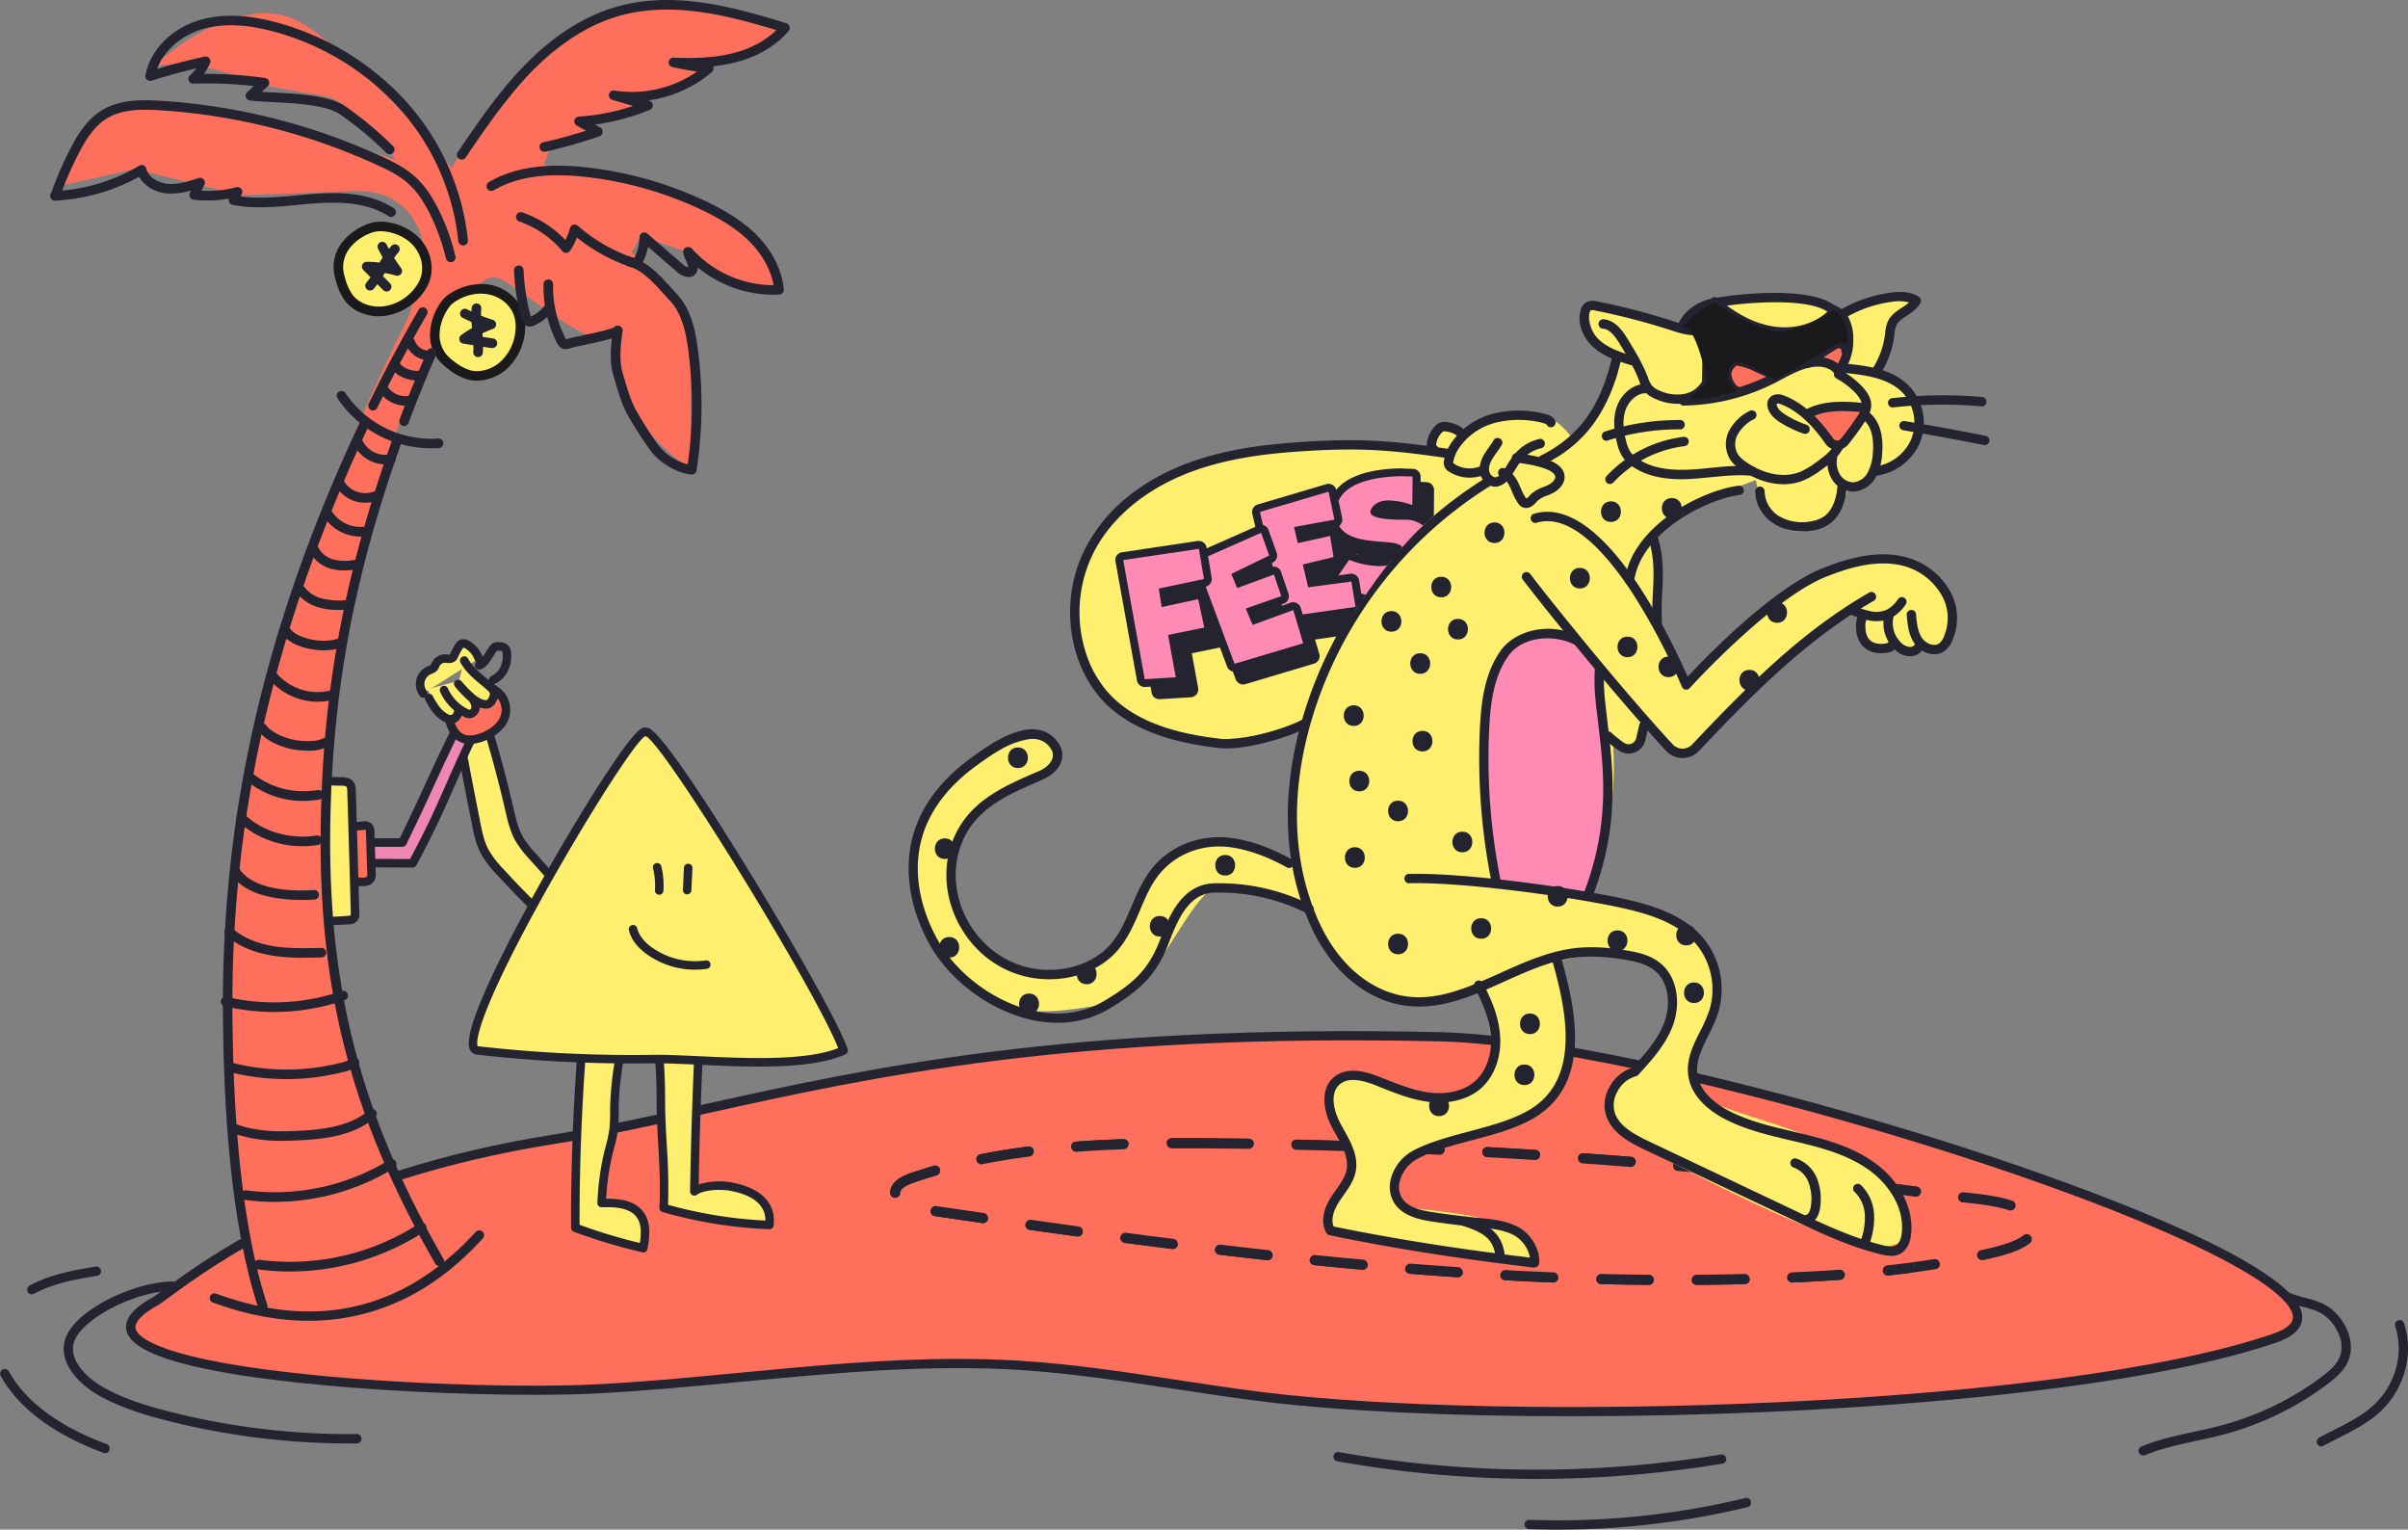 <svg xmlns="http://www.w3.org/2000/svg" xmlns:xlink="http://www.w3.org/1999/xlink" viewBox="0 0 1007.48 639.8"><rect x="0" y="0" width="1007.48" height="639.8" fill="#808080" stroke="none"/><defs><clipPath id="clip-path"><polygon points="813.03 466.26 794.41 563.36 355.45 537.96 339.49 466.26 576.26 452.96 813.03 466.26" fill="none"/></clipPath><clipPath id="clip-path-2"><path d="M615.63,205.09S581.79,218,547.7,291.35l-40.57,10.07L470,296.09l-12.52-50.55,7.37-22.72s82.23-33.37,120.06-32.68l13.93,4.4Z" fill="none"/></clipPath></defs><g id="Layer_2" data-name="Layer 2"><g id="art"><path d="M602.52,433.63c105.39,2.4,417.2,102.73,349.17,126.08-92.82,31.85-325.28,36.68-423.41,24.53-34-4.21-67.64-11-101.86-13.15-59.5-3.68-118.84,7-178.39,9.91S9.2,574.5,65.52,544c13.26-9.08,62-50.89,166.08-67.43C317.61,462.86,396.94,429,602.52,433.63Z" fill="#FF705C"/><path d="M657.47,592.38c-50.48,0-96.58-2.14-129.43-6.21-12.17-1.51-24.48-3.38-36.39-5.19-21.36-3.24-43.44-6.59-65.35-8-38.5-2.37-77.66,1.34-115.54,4.93-20.51,1.94-41.72,3.95-62.64,5-24.49,1.21-71.38.35-113.62-3.62C83.25,574.51,55.84,567,53,556.93c-1.37-4.9,2.38-9.68,11.47-14.63,1.2-.82,2.73-1.94,4.5-3.24,18.44-13.51,67.41-49.38,162.29-64.46,21.11-3.35,42-8,64.17-12.87,67.67-15,151.89-33.57,307.11-30,50.23,1.14,143.31,24.12,213.27,46.39,33.61,10.7,143.57,47.48,147.3,71.53.81,5.18-2.83,9.2-10.82,11.94C890.41,582.8,764.16,592.38,657.47,592.38Zm-256.65-24c8.59,0,17.16.23,25.72.76,22.08,1.37,44.25,4.73,65.69,8,11.89,1.8,24.17,3.67,36.29,5.17,101.94,12.63,331.8,6.7,422.53-24.44,5.94-2,8.71-4.61,8.24-7.66-.64-4.11-7.19-13.56-43.9-30.61-25.64-11.91-60.48-25-100.74-37.8C745,459.61,652.33,436.72,602.48,435.58c-154.75-3.51-238.71,15.05-306.18,30-22.2,4.9-43.17,9.54-64.4,12.91-94,14.93-142.37,50.4-160.59,63.76-1.84,1.34-3.43,2.5-4.68,3.36l-.18.11c-7,3.8-10.44,7.42-9.67,10.19.83,3,8.9,13.07,78.09,19.57,42,4,88.71,4.81,113.06,3.61,20.83-1,42-3,62.46-5C340,571.27,370.47,568.38,400.82,568.38Z" fill="#242431"/><path d="M896.72,608.77A1.95,1.95,0,0,1,896,605c7.08-2.9,14.68-4.55,22-6.14,3.67-.8,7.47-1.62,11.14-2.59a122.24,122.24,0,0,0,42.51-20.62c3.18-2.42,5.57-4.58,6.9-7.25,2.88-5.77-.14-12.62-4.42-16.84-3-2.94-6.6-3.89-10.79-5a55.3,55.3,0,0,1-7.29-2.3,1.95,1.95,0,1,1,1.5-3.6,52.34,52.34,0,0,0,6.78,2.13c4.33,1.14,8.81,2.32,12.53,6,5.29,5.21,8.93,13.83,5.18,21.36-1.77,3.53-4.9,6.22-8,8.6a126.24,126.24,0,0,1-43.88,21.3c-3.74,1-7.59,1.82-11.31,2.62-7.18,1.56-14.61,3.17-21.37,5.94A2,2,0,0,1,896.72,608.77Z" fill="#242431"/><path d="M643,618.59a475.55,475.55,0,0,1-83.89-7.46,2,2,0,0,1,.69-3.84,471.24,471.24,0,0,0,160.3,1.06,1.95,1.95,0,0,1,.64,3.84A476,476,0,0,1,643,618.59Z" fill="#242431"/><path d="M651.84,639.8q-6,0-12-.22a1.95,1.95,0,1,1,.14-3.89,334.44,334.44,0,0,0,90.62-9.19,2,2,0,0,1,.92,3.79A337.64,337.64,0,0,1,651.84,639.8Z" fill="#242431"/><path d="M971.24,605a1.95,1.95,0,0,1-.94-3.66c2-1.11,4.13-2.17,6.16-3.2,5.67-2.88,11.54-5.85,16.17-10,9.47-8.38,13.29-21.78,9.52-33.34a1.95,1.95,0,1,1,3.7-1.21c4.26,13,0,28.08-10.64,37.47-5,4.43-11.09,7.52-17,10.51-2,1-4.07,2.06-6.05,3.14A2,2,0,0,1,971.24,605Z" fill="#242431"/><path d="M146.3,603.75a310.3,310.3,0,0,1-75.75-9.37c-8.91-2.24-19.29-5.24-28.74-10.45-8.48-4.68-17.4-13.61-14.65-23.4C30.64,548.19,56,536.06,72.38,536h0a2,2,0,0,1,0,3.9c-15.88.05-38.75,12-41.47,21.68-2.14,7.58,5.54,14.93,12.78,18.93,9,5,19.13,7.9,27.8,10.08a305.84,305.84,0,0,0,78.18,9.23h0a2,2,0,0,1,0,3.9C148.58,603.75,147.44,603.75,146.3,603.75Z" fill="#242431"/><path d="M44.11,607.86a2,2,0,0,1-.68-.12c-21-7.81-35.58-18.68-43.18-32.31a1.95,1.95,0,0,1,3.4-1.9c7.14,12.8,21,23.08,41.14,30.55a2,2,0,0,1-.68,3.78Z" fill="#242431"/><path d="M13.32,541.38a1.95,1.95,0,0,1-.94-3.66c8.43-4.6,18.26-6.44,27.6-7.92a1.95,1.95,0,1,1,.62,3.85c-9,1.43-18.46,3.19-26.35,7.49A2,2,0,0,1,13.32,541.38Z" fill="#242431"/><path d="M510.19,478.28c-43.39-.42-87.95.49-128.19,14.24-3.28,1.12-7,2.82-7.42,5.8-.62,4.36,5.89,6.6,11,7.36,116.31,17.2,233.86,32.92,351.84,29.08,30.73-1,62.07-3.07,91.89-9.8,8.33-1.87,26.47-5.54,20.06-15.61-4.74-7.44-26-8.09-34.17-9.2q-96.32-13-193.82-18.29Q565.86,478.81,510.19,478.28Z" fill="#FF705C"/><path d="M709.9,537.43a2.12,2.12,0,0,1,0-4.24c6.67-.05,13.39-.16,20-.33a2.09,2.09,0,0,1,2.17,2.07A2.11,2.11,0,0,1,730,537.1c-6.6.17-13.34.28-20,.33Zm-20,0h0c-6.61-.06-13.35-.18-20-.34a2.12,2.12,0,1,1,.1-4.24c6.66.17,13.38.28,20,.35a2.12,2.12,0,0,1,0,4.23Zm-40-1h-.08c-6.55-.26-13.28-.58-20-.95a2.12,2.12,0,1,1,.23-4.23c6.71.37,13.42.68,20,.95a2.12,2.12,0,0,1-.09,4.23Zm100,0a2.12,2.12,0,0,1-.09-4.24c7.16-.31,13.67-.68,19.91-1.12a2.12,2.12,0,0,1,.3,4.22c-6.28.45-12.83.82-20,1.14ZM610,534.25h-.14c-6.58-.45-13.3-.94-20-1.47a2.12,2.12,0,1,1,.33-4.23c6.66.53,13.36,1,19.92,1.47a2.12,2.12,0,0,1-.14,4.23Zm179.8-.75a2.12,2.12,0,0,1-.23-4.22c6.83-.75,13.46-1.63,19.72-2.63a2.12,2.12,0,0,1,.67,4.18c-6.33,1-13,1.91-19.93,2.66Zm-219.67-2.41h-.2c-6.51-.59-13.22-1.23-19.93-1.91a2.12,2.12,0,1,1,.43-4.21c6.69.67,13.38,1.31,19.89,1.9a2.12,2.12,0,0,1-.19,4.23Zm259.14-4a2.12,2.12,0,0,1-.52-4.17l.11,0,.86-.2c4.88-1.09,13-2.92,16.91-6.06a2.12,2.12,0,0,1,2.68,3.29c-4.66,3.77-13.08,5.66-18.66,6.91l-.86.19h-.06A1.8,1.8,0,0,1,829.25,527.09Zm-298.94,0-.23,0c-6.45-.71-13.14-1.47-19.89-2.27a2.12,2.12,0,1,1,.5-4.21c6.74.8,13.42,1.56,19.85,2.27a2.12,2.12,0,0,1-.23,4.23Zm-39.72-4.69-.27,0q-9.93-1.25-19.85-2.56a2.12,2.12,0,0,1,.55-4.2q9.92,1.3,19.83,2.55a2.12,2.12,0,0,1-.26,4.23Zm-39.66-5.23-.29,0q-9.92-1.36-19.82-2.76a2.12,2.12,0,0,1,.59-4.2q9.9,1.41,19.8,2.76a2.12,2.12,0,0,1-.28,4.22Zm-39.61-5.6-.31,0q-9.9-1.44-19.79-2.9a2.12,2.12,0,1,1,.62-4.19l19.78,2.9a2.12,2.12,0,0,1-.3,4.21Zm429.85-5.25a2.16,2.16,0,0,1-.66-.1c-5.58-1.83-12.86-2.65-19.25-3.29a2.12,2.12,0,1,1,.42-4.21c6.61.65,14.16,1.51,20.15,3.47a2.12,2.12,0,0,1-.66,4.13ZM374.54,501h0a2.12,2.12,0,0,1-2.09-2.15q0-.39.06-.78c.61-4.23,5.33-6.31,8.83-7.51,3-1,6.13-2,9.26-2.92a2.12,2.12,0,1,1,1.18,4.07c-3.07.89-6.12,1.86-9.07,2.86-3.78,1.3-5.8,2.67-6,4.1a1.94,1.94,0,0,0,0,.24A2.12,2.12,0,0,1,374.54,501Zm427.07-.47-.27,0c-6.57-.85-13.24-1.69-19.83-2.48a2.12,2.12,0,0,1,.51-4.21c6.6.8,13.28,1.63,19.86,2.49a2.12,2.12,0,0,1-.27,4.22Zm-39.71-4.8-.23,0c-6.55-.73-13.23-1.45-19.87-2.14a2.12,2.12,0,0,1,.44-4.22c6.65.69,13.34,1.42,19.9,2.15a2.12,2.12,0,0,1-.24,4.23Zm-39.78-4.14h-.2c-6.64-.63-13.33-1.25-19.9-1.82a2.12,2.12,0,1,1,.37-4.22c6.58.57,13.28,1.19,19.93,1.82a2.12,2.12,0,0,1-.2,4.23Zm-39.85-3.49h-.17c-6.57-.52-13.27-1-19.92-1.5a2.12,2.12,0,1,1,.3-4.23c6.66.48,13.38,1,20,1.5a2.12,2.12,0,0,1-.17,4.23ZM410.58,487a2.12,2.12,0,0,1-.41-4.19c6.31-1.27,13-2.36,19.88-3.25a2.12,2.12,0,1,1,.54,4.2c-6.78.88-13.37,1.95-19.59,3.2A2,2,0,0,1,410.58,487Zm231.79-1.79h-.13c-6.66-.42-13.37-.82-20-1.18a2.12,2.12,0,1,1,.23-4.23c6.6.36,13.32.76,20,1.18a2.12,2.12,0,0,1-.13,4.23ZM602.43,483h-.1c-6.62-.31-13.33-.6-20-.86a2.12,2.12,0,0,1-2-2.2,2.15,2.15,0,0,1,2.2-2c6.64.25,13.37.54,20,.86a2.12,2.12,0,0,1-.1,4.23Zm-152.21-1.24a2.12,2.12,0,0,1-.16-4.23c6.37-.48,12.94-.82,20.06-1.06a2.12,2.12,0,0,1,.15,4.23c-7.07.24-13.58.58-19.89,1.06Zm112.24-.31h-.06c-6.63-.2-13.35-.38-20-.53a2.12,2.12,0,0,1,.05-4.24h0c6.64.15,13.37.33,20,.54a2.12,2.12,0,0,1-.07,4.24Zm-40-.92h0q-6.13-.09-12.27-.14c-5.26-.06-9.85-.08-14-.08-2,0-4,0-5.94,0h0a2.12,2.12,0,0,1,0-4.24l6,0c4.2,0,8.8,0,14.07.08q6.15.06,12.29.15a2.12,2.12,0,0,1,0,4.23Z" fill="#242431"/><g clip-path="url(#clip-path)"><path d="M510.19,478.28c-43.39-.42-87.95.49-128.19,14.24-3.28,1.12-7,2.82-7.42,5.8-.62,4.36,5.89,6.6,11,7.36,116.31,17.2,233.86,32.92,351.84,29.08,30.73-1,62.07-3.07,91.89-9.8,8.33-1.87,26.47-5.54,20.06-15.61-4.74-7.44-26-8.09-34.17-9.2q-96.32-13-193.82-18.29Q565.86,478.81,510.19,478.28Z" fill="#FF705C"/><path d="M709.9,537.43a2.12,2.12,0,0,1,0-4.24c6.67-.05,13.39-.16,20-.33a2.09,2.09,0,0,1,2.17,2.07A2.11,2.11,0,0,1,730,537.1c-6.6.17-13.34.28-20,.33Zm-20,0h0c-6.61-.06-13.35-.18-20-.34a2.12,2.12,0,1,1,.1-4.24c6.66.17,13.38.28,20,.35a2.12,2.12,0,0,1,0,4.23Zm-40-1h-.08c-6.55-.26-13.28-.58-20-.95a2.12,2.12,0,1,1,.23-4.23c6.71.37,13.42.68,20,.95a2.12,2.12,0,0,1-.09,4.23Zm100,0a2.12,2.12,0,0,1-.09-4.24c7.16-.31,13.67-.68,19.91-1.12a2.12,2.12,0,0,1,.3,4.22c-6.28.45-12.83.82-20,1.14ZM610,534.25h-.14c-6.58-.45-13.3-.94-20-1.47a2.12,2.12,0,1,1,.33-4.23c6.66.53,13.36,1,19.92,1.47a2.12,2.12,0,0,1-.14,4.23Zm179.8-.75a2.12,2.12,0,0,1-.23-4.22c6.83-.75,13.46-1.63,19.72-2.63a2.12,2.12,0,0,1,.67,4.18c-6.33,1-13,1.91-19.93,2.66Zm-219.67-2.41h-.2c-6.51-.59-13.22-1.23-19.93-1.91a2.12,2.12,0,1,1,.43-4.21c6.69.67,13.38,1.31,19.89,1.9a2.12,2.12,0,0,1-.19,4.23Zm259.14-4a2.12,2.12,0,0,1-.52-4.17l.11,0,.86-.2c4.88-1.09,13-2.92,16.91-6.06a2.12,2.12,0,0,1,2.68,3.29c-4.66,3.77-13.08,5.66-18.66,6.91l-.86.19h-.06A1.8,1.8,0,0,1,829.25,527.09Zm-298.94,0-.23,0c-6.45-.71-13.14-1.47-19.89-2.27a2.12,2.12,0,1,1,.5-4.21c6.74.8,13.42,1.56,19.85,2.27a2.12,2.12,0,0,1-.23,4.23Zm-39.72-4.69-.27,0q-9.93-1.25-19.85-2.56a2.12,2.12,0,0,1,.55-4.2q9.92,1.3,19.83,2.55a2.12,2.12,0,0,1-.26,4.23Zm-39.66-5.23-.29,0q-9.92-1.36-19.82-2.76a2.12,2.12,0,0,1,.59-4.2q9.9,1.41,19.8,2.76a2.12,2.12,0,0,1-.28,4.22Zm-39.61-5.6-.31,0q-9.9-1.44-19.79-2.9a2.12,2.12,0,1,1,.62-4.19l19.78,2.9a2.12,2.12,0,0,1-.3,4.21Zm429.85-5.25a2.16,2.16,0,0,1-.66-.1c-5.58-1.83-12.86-2.65-19.25-3.29a2.12,2.12,0,1,1,.42-4.21c6.61.65,14.16,1.51,20.15,3.47a2.12,2.12,0,0,1-.66,4.13ZM374.54,501h0a2.12,2.12,0,0,1-2.09-2.15q0-.39.06-.78c.61-4.23,5.33-6.31,8.83-7.51,3-1,6.13-2,9.26-2.92a2.12,2.12,0,1,1,1.18,4.07c-3.07.89-6.12,1.86-9.07,2.86-3.78,1.3-5.8,2.67-6,4.1a1.94,1.94,0,0,0,0,.24A2.12,2.12,0,0,1,374.54,501Zm427.07-.47-.27,0c-6.57-.85-13.24-1.69-19.83-2.48a2.12,2.12,0,0,1,.51-4.21c6.6.8,13.28,1.63,19.86,2.49a2.12,2.12,0,0,1-.27,4.22Zm-39.71-4.8-.23,0c-6.55-.73-13.23-1.45-19.87-2.14a2.12,2.12,0,0,1,.44-4.22c6.65.69,13.34,1.42,19.9,2.15a2.12,2.12,0,0,1-.24,4.23Zm-39.78-4.14h-.2c-6.64-.63-13.33-1.25-19.9-1.82a2.12,2.12,0,1,1,.37-4.22c6.58.57,13.28,1.19,19.93,1.82a2.12,2.12,0,0,1-.2,4.23Zm-39.85-3.49h-.17c-6.57-.52-13.27-1-19.92-1.5a2.12,2.12,0,1,1,.3-4.23c6.66.48,13.38,1,20,1.5a2.12,2.12,0,0,1-.17,4.23ZM410.58,487a2.12,2.12,0,0,1-.41-4.19c6.31-1.27,13-2.36,19.88-3.25a2.12,2.12,0,1,1,.54,4.2c-6.78.88-13.37,1.95-19.59,3.2A2,2,0,0,1,410.58,487Zm231.79-1.79h-.13c-6.66-.42-13.37-.82-20-1.18a2.12,2.12,0,1,1,.23-4.23c6.6.36,13.32.76,20,1.18a2.12,2.12,0,0,1-.13,4.23ZM602.43,483h-.1c-6.62-.31-13.33-.6-20-.86a2.12,2.12,0,0,1-2-2.2,2.15,2.15,0,0,1,2.2-2c6.64.25,13.37.54,20,.86a2.12,2.12,0,0,1-.1,4.23Zm-152.21-1.24a2.12,2.12,0,0,1-.16-4.23c6.37-.48,12.94-.82,20.06-1.06a2.12,2.12,0,0,1,.15,4.23c-7.07.24-13.58.58-19.89,1.06Zm112.24-.31h-.06c-6.63-.2-13.35-.38-20-.53a2.12,2.12,0,0,1,.05-4.24h0c6.64.15,13.37.33,20,.54a2.12,2.12,0,0,1-.07,4.24Zm-40-.92h0q-6.13-.09-12.27-.14c-5.26-.06-9.85-.08-14-.08-2,0-4,0-5.94,0h0a2.12,2.12,0,0,1,0-4.24l6,0c4.2,0,8.8,0,14.07.08q6.15.06,12.29.15a2.12,2.12,0,0,1,0,4.23Z" fill="#242431"/></g><path d="M689.12,302.38l-5.19,11.29-9.2-4.12s3.47,32.6-9,65.59c0,0,36.85.94,47.14,20.68s-3.23,44-3.23,44-7.57,12,3.77,19.8,82.1,19.7,85.16,50-62.45-4.53-116.94-32.67c-15.37-8.52-10.86-20.29-3.31-25.45S715,418.64,686.82,401c-10.1-2-18.51-2.77-35.26,1.13,0,0,13.25,38,1,53.11s-48.73,23.5-60.66,28-11,17.56-5.31,20.87,57.52,1.68,55.58,24.16l-86.38-11.65s-2.1-7.19,6.44-18-6.41-33.51-6-41.26,6.92-9.57,14.4-7,45.54,20.26,53.51-5.48c1.44-12.52-5.29-32.41-5.29-32.41s-38.77,20.14-60.08-11.72-11.09-20.48-11.09-20.48-28.13-14.17-39.69-8.88-26.46,46.88-44.64,48.69-48.49,12.49-70.8-22.82-2.29-68.47,14.76-78.57,33.78-13.05,34.1-6.42-2.36,12.35-22.85,20.07S397.13,365,398.13,370.48s11,36,35.73,36.8,32.69-9.56,44-33.51,33.88-31.85,64.73-12c0,0-1.52-47.13,3-58.9,0,0-83.83,29.87-95.32-39s76.29-82.5,148.7-76c0,0-2.92-14.67,14.16-6.47,0,0,29.08-21.66,45,2.5,0,0,23-22.65,18.59-35.34,0,0-12.38-3.4-12.11-20.38l39.17,8.63s2.29-12.92,43.68-12.48c15.66,3.15,23.77,6.92,23.77,6.92s25.07-13.08,30.51-5.44c3.65,5.12-8.56-8.37-16.52,29.33,0,0,20.14,3.14,17.26,26.09-1,9.43-13.33,14.15-18.55,16,0,0-2.62,7.93-10.55,6.26,0,0-3.59,17.77-19.64,18.77s-19.07-21.47-19.07-21.47-37.8,13.54-42.87,21.42l1.62,38.71,12.11,25.67s46.39-50.38,75.16-52.14,36.17,13.62,36,20.88,2.25,16.46-10.06,15.83a12.12,12.12,0,0,1-12.54-.83s-11.95,3.88-13.73-1.83A31.52,31.52,0,0,1,779,257.58l-4.32-4.26s-49.58,40.73-68.74,63.37l-5.28-2Z" fill="#ffef6e"/><path d="M780.8,171.05l-10.61,15.38L766,185.38l-9.71-12.1A33.55,33.55,0,0,1,780.8,171.05Z" fill="#FF705C"/><polygon points="770.27 153.68 773.59 146.37 770.31 141.29 760.78 144.61 758.44 148.28 770.27 153.68" fill="#FF705C"/><polygon points="743.78 156.28 718.76 146.91 718.56 159.22 726.71 165.58 743.78 156.28" fill="#FF705C"/><path d="M658.62,266.3s-27.63-5.87-33.44,16.31-.59,86.87-.59,86.87l41.12,5.66s12.23-69.26,3.23-93.67Z" fill="#ff8ab4"/><path d="M791.19,525.28a17.59,17.59,0,0,1-4.18-.61c-13.15-3.16-25.45-9-37.36-14.64L688.37,481c-6.82-3.23-13.7-7-16.29-13.92a15.08,15.08,0,0,1,1.25-12.28,16.57,16.57,0,0,1,9.67-8.23c5.18-5.64,10.93-12,13.55-19.58,2.3-6.63,1.93-16.06-4.33-21.1-3.34-2.7-7.93-3.75-12.39-4.49-8.15-1.34-14.75-1.62-20.78-.87-10.2,1.26-20.13,5.73-29.74,10.06-13.25,6-26.95,12.12-41.62,10-10.62-1.53-20.86-7.46-28.84-16.71-6.59-7.66-11.59-17.31-15.28-29.5-10.13-33.46-2.22-66.36,6.2-88.07A178,178,0,0,1,622,199.63a1.95,1.95,0,1,1,2,3.32,174.07,174.07,0,0,0-70.66,84.77c-8.2,21.14-15.91,53.14-6.11,85.53,3.53,11.66,8.27,20.85,14.51,28.08,7.36,8.54,16.74,14,26.44,15.4,13.54,1.93,26.13-3.73,39.46-9.73,9.87-4.44,20.08-9,30.86-10.37,6.41-.8,13.36-.51,21.89.89,5,.82,10.16,2,14.21,5.3,7.72,6.22,8.3,17.54,5.56,25.42-2.94,8.5-9.22,15.33-14.75,21.36a1.93,1.93,0,0,1-1,.58,12.43,12.43,0,0,0-7.72,6.43,11.17,11.17,0,0,0-1,9.08c2.08,5.58,8.2,8.87,14.3,11.76l61.28,29.05c11.73,5.56,23.85,11.31,36.6,14.38,1.77.43,3.78.82,5.2.09,1.92-1,2.47-3.81,2.63-5.4,1.09-11-6.08-20.49-13.15-25.77-8.68-6.48-19.5-9.47-29-11.77L749.2,477c-9-2.12-18.26-4.31-26.72-8.51-5.4-2.68-14.68-8.65-16.1-18.47-1-6.78,2-12.88,5-18.77a66,66,0,0,0,3.72-8.45A29.71,29.71,0,0,0,709.74,395c-7.58-9.06-20.07-12.79-31.29-15.26-21-4.61-66.25-10.93-89.24-10.31a2,2,0,0,1-.11-3.9c23.28-.63,69,5.74,90.19,10.4,11.86,2.61,25.11,6.61,33.44,16.56a33.7,33.7,0,0,1,6,31.55,68.18,68.18,0,0,1-3.94,9c-2.78,5.61-5.41,10.9-4.6,16.48,1.18,8.06,9.26,13.19,14,15.54,8.06,4,17.12,6.14,25.89,8.21l4.47,1.06c9.83,2.39,21.09,5.52,30.36,12.44,10.11,7.54,15.74,18.76,14.7,29.27-.41,4.13-2.09,7.14-4.73,8.49A8,8,0,0,1,791.19,525.28Z" fill="#242431"/><path d="M642.14,530.21h-.23c-31.6-3.73-59.6-8.15-85.62-13.53a2,2,0,0,1-1.28-.9c-2.42-4-1.71-9.57,2-15.23.62-1,1.28-1.89,1.92-2.8,2-2.87,4-5.58,4.5-8.68.87-4.91-1.89-9.85-4.56-14.64-.53-.95-1.06-1.9-1.55-2.84-3.44-6.48-5.3-15.87.74-21,5.54-4.71,13.55-2.35,19.1-.17l2.15.85c6,2.37,12.13,4.82,18.45,5.67,7.7,1,14.73-.66,19.29-4.66,4.71-4.12,7.22-11.08,6.73-18.61s-3.79-14.84-6.61-20.27a2,2,0,1,1,3.46-1.8c3,5.78,6.5,13.47,7,21.82.57,8.73-2.44,16.88-8,21.8-5.41,4.74-13.57,6.77-22.38,5.58-6.79-.91-13.19-3.45-19.37-5.9L575.7,454c-7.33-2.89-12.14-3-15.14-.49-4.29,3.66-2.59,11,.17,16.24.49.91,1,1.83,1.52,2.76,2.86,5.13,6.1,10.94,5,17.22-.7,4-3,7.16-5.16,10.26-.62.88-1.25,1.77-1.83,2.66C559,504.6,556.39,509.31,558,513c25,5.15,51.92,9.41,82.11,13a13.65,13.65,0,0,0-7.06-9.53c-4.27-2.13-9.34-2.63-14.25-3.11l-.66-.07c-6.22-.61-12.49-1.39-18.63-2.3s-12.56-2.5-16-7.55a12.75,12.75,0,0,1-1.61-10.28,18.84,18.84,0,0,1,9-11.69c6.75-3.69,15.41-6,23.78-8.23,9.35-2.5,19-5.07,26.08-9.55,19.8-12.57,15.15-39.27,8.89-61.12a2,2,0,1,1,3.75-1.08c6.64,23.16,11.44,51.53-10.55,65.49-7.56,4.8-17.53,7.46-27.17,10-8.52,2.27-16.57,4.42-22.91,7.88a15,15,0,0,0-7.11,9.19,8.94,8.94,0,0,0,1,7.18c2.7,4,8.28,5.12,13.31,5.87,6.08.9,12.29,1.67,18.44,2.28l.66.07c5.26.52,10.7,1.05,15.61,3.49,5.69,2.84,9.7,9.44,9.32,15.37a2,2,0,0,1-2,1.82Z" fill="#242431"/><path d="M664.79,375.33a1.84,1.84,0,0,1-.69-.13,2,2,0,0,1-1.14-2.51c10.63-28,7.95-50.9,6-67.62l-.25-2.17c-.14-1.24-.29-2.42-.42-3.56-.83-6.85-1.48-12.26-1-19.84a2,2,0,0,1,3.9.23c-.44,7.23.2,12.49,1,19.15q.21,1.71.42,3.57l.25,2.16c2,17.13,4.75,40.57-6.21,69.46A2,2,0,0,1,664.79,375.33Z" fill="#242431"/><path d="M442.37,427.79a51,51,0,0,1-12.75-1.68c-16.28-4.2-32.12-16.17-40.35-30.49-6.29-10.94-23.64-48.91,16.91-78.52C414.24,311.22,431,299,441,308.61c3.46,3.35,3.73,6.59,3.34,8.73-.64,3.55-3.62,6.79-8,8.67l-1,.45c-14.31,6.19-27.82,12-33.36,27.26-6.88,18.92,3.49,41.45,22.66,49.19,12.53,5.07,27.39,3,37-5,5.87-4.94,8.73-11.66,11.76-18.77,2-4.75,4.12-9.67,7.2-14.06,7.78-11.1,21.42-16.63,35.61-14.44,7.75,1.19,16,4.2,24.42,8.93a2,2,0,0,1-1.9,3.41c-8.06-4.51-15.83-7.37-23.11-8.49-12.71-2-24.91,3-31.83,12.83-2.85,4-4.86,8.78-6.8,13.35-3.08,7.22-6.26,14.68-12.83,20.23-10.66,9-27.11,11.25-41,5.66-21.05-8.51-32.44-33.3-24.85-54.14,6.11-16.8,21-23.26,35.47-29.51l1-.44c3.1-1.35,5.28-3.57,5.68-5.79.32-1.75-.43-3.51-2.21-5.23-7.62-7.34-23.15,4-29.78,8.83-16.36,11.95-24.6,26.52-24.47,43.32.1,13.29,5.46,24.56,8.64,30.1,7.74,13.46,22.63,24.71,37.94,28.66,11.59,3,22.57,1.64,31.77-3.92,11.74-7.1,18.17-12.69,22.94-25.23,3.53-9.28,8.87-23.32,22.65-23.75a85.5,85.5,0,0,1,40.65,9.1,1.95,1.95,0,1,1-1.79,3.46,81.53,81.53,0,0,0-38.74-8.66c-10.33.32-14.94,10.23-19.13,21.24-5.14,13.52-12.31,19.76-24.56,27.17A42,42,0,0,1,442.37,427.79Z" fill="#242431"/><path d="M756.2,511.93a1.95,1.95,0,0,1-.47-3.84c1.19-.3,1.8-2.31,2-4.09a19.82,19.82,0,0,0-1.12-9.58,10.53,10.53,0,0,0-6.22-6.11,1.95,1.95,0,0,1,1.17-3.72,14.47,14.47,0,0,1,8.65,8.33,23.63,23.63,0,0,1,1.4,11.45c-.39,4.09-2.18,6.82-4.9,7.5A2,2,0,0,1,756.2,511.93Z" fill="#242431"/><path d="M780.07,522.19a1.92,1.92,0,0,1-.66-.12,2,2,0,0,1-1.17-2.5,27.44,27.44,0,0,0,2-11.29,14.49,14.49,0,0,0-4.27-9.71,1.95,1.95,0,1,1,2.64-2.87A18.41,18.41,0,0,1,784.09,508a31.29,31.29,0,0,1-2.18,12.88A2,2,0,0,1,780.07,522.19Z" fill="#242431"/><path d="M627.72,527.92a2,2,0,0,1-2-1.81,13.36,13.36,0,0,0-1.95-6.46c-2.35-3.58-6.72-5.26-11.77-6.94a1.95,1.95,0,0,1,1.22-3.7c4.45,1.48,10.53,3.5,13.81,8.5a17.07,17.07,0,0,1,2.58,8.32,1.94,1.94,0,0,1-1.8,2.08Z" fill="#242431"/><path d="M705.51,288.46l-.34,0a2,2,0,0,1-1.46-1.18A274.5,274.5,0,0,0,683.6,249c-10.6-16.43-26.31-35-41-30.27a2,2,0,0,1-1.21-3.71c29-9.4,58.38,53.57,64.68,68,7.8-8.32,35.68-37.06,56.42-45.32,10.08-4,23.29-8.13,36-4.35a30,30,0,0,1,17.88,14.81,23.11,23.11,0,0,1,.82,18.86,10.67,10.67,0,0,1-3.74,5.38c-4.17,2.8-9.83.55-12.5-3.31-2.49-3.62-2.87-8.13-3.18-11.76a1.95,1.95,0,1,1,3.88-.33c.29,3.33.61,7.11,2.51,9.87,1.58,2.28,4.95,3.74,7.12,2.29a7.18,7.18,0,0,0,2.26-3.52,19.28,19.28,0,0,0-.67-15.75A26,26,0,0,0,797.42,237c-11.56-3.44-23.94.46-33.44,4.25-23,9.15-56.69,46.16-57,46.53A1.92,1.92,0,0,1,705.51,288.46Z" fill="#242431"/><path d="M799.07,274.49h-.33a9.58,9.58,0,0,1-6-2.81,15.14,15.14,0,0,1-4.37-14.29,2,2,0,0,1,3.8.88,11.35,11.35,0,0,0,3.23,10.56,6,6,0,0,0,3.53,1.76,2.45,2.45,0,0,0,2.4-1.3,2,2,0,1,1,3.67,1.32A6.21,6.21,0,0,1,799.07,274.49Z" fill="#242431"/><path d="M785.22,259.81a17.75,17.75,0,0,1-3-.26,39.69,39.69,0,0,1-7.81-2.44,1.95,1.95,0,1,1,1.42-3.63,37.05,37.05,0,0,0,7,2.22,11.08,11.08,0,0,0,6.48-.62,13.18,13.18,0,0,0,4.8-4.45,1.95,1.95,0,1,1,3.16,2.28,17.34,17.34,0,0,1-6.29,5.7A13.46,13.46,0,0,1,785.22,259.81Z" fill="#242431"/><path d="M703.93,317.06h0A9.52,9.52,0,0,1,697,314c-23.28-25.19-55.1-65.13-59.87-71.58a1.95,1.95,0,1,1,3.14-2.31c4.74,6.42,36.41,46.16,59.59,71.25a5.56,5.56,0,0,0,8.14,0c22.79-24.11,45.57-47.09,73.64-63.26a2,2,0,1,1,2,3.38c-27.61,15.9-50.17,38.67-72.75,62.56A9.49,9.49,0,0,1,703.93,317.06Z" fill="#242431"/><path d="M513.12,313.05a24.7,24.7,0,0,1-3.07-.17c-15.15-1.77-36.8-5.92-50-21.34a50.48,50.48,0,0,1-9.46-17.25,59.49,59.49,0,0,1,2.73-43.43c7-14.93,20.78-27.41,38.67-35.15,17.65-7.63,36.69-9.76,51.3-10.76,25.31-1.73,38.64-.74,63.48,2.91a2,2,0,0,1-.57,3.86c-24.53-3.61-37.69-4.59-62.64-2.88-14.3,1-32.91,3-50,10.45s-30.05,19.16-36.69,33.23a55.58,55.58,0,0,0-2.55,40.56A46.58,46.58,0,0,0,463.05,289c12.27,14.38,33,18.3,47.45,20,8.38,1,25.55-3.5,34.17-7.87a1.95,1.95,0,0,1,1.76,3.48C539,308.37,523.4,313.05,513.12,313.05Z" fill="#242431"/><path d="M625.69,203.57a6,6,0,0,1-3.12-.91,7.31,7.31,0,0,1-3.27-4.48c-.59-2.52,0-5.41,1.79-8.36.61-1,1.28-1.94,1.93-2.85a31.88,31.88,0,0,0,2.07-3.13,2,2,0,0,1,3.42,1.88,34.72,34.72,0,0,1-2.32,3.53c-.63.88-1.23,1.71-1.75,2.58-.86,1.43-1.79,3.54-1.34,5.46a3.42,3.42,0,0,0,1.5,2,2,2,0,0,0,1.45.29,4.16,4.16,0,0,0,2-1.51,33.11,33.11,0,0,0,2.73-3.92,34.7,34.7,0,0,1,3.07-4.38,18.7,18.7,0,0,1,9.62-6,2,2,0,1,1,.95,3.79,14.85,14.85,0,0,0-7.61,4.74,32.44,32.44,0,0,0-2.73,3.93,36.35,36.35,0,0,1-3.06,4.37,8,8,0,0,1-4,2.77A5.8,5.8,0,0,1,625.69,203.57Z" fill="#242431"/><path d="M614.84,199.78a15.77,15.77,0,0,1-8.57-2.51,4.19,4.19,0,0,1-2.09-4.79,19.2,19.2,0,0,1,3-7.22A30.48,30.48,0,0,1,624.86,173a44.12,44.12,0,0,1,21.34.07c1,.23,3.38.78,4.43,2.84a1.95,1.95,0,0,1-3.48,1.76c-.15-.28-.76-.55-1.83-.8a40.16,40.16,0,0,0-19.46-.1,26.53,26.53,0,0,0-15.44,10.65,15.58,15.58,0,0,0-2.4,5.75,2.18,2.18,0,0,0,0,.57s.09.07.44.3a11.85,11.85,0,0,0,10.53,1.13,1.94,1.94,0,0,1,2.52,1.12,2,2,0,0,1-1.12,2.52A15.47,15.47,0,0,1,614.84,199.78Z" fill="#242431"/><path d="M645.42,194.31a1.95,1.95,0,0,1-.88-3.69c16.37-8.16,25.42-20.88,30.25-42.53a2,2,0,0,1,3.81.85c-5.05,22.61-15,36.54-32.32,45.17A1.9,1.9,0,0,1,645.42,194.31Z" fill="#242431"/><path d="M786.92,273.21a12.38,12.38,0,0,1-2.62-.27,9.61,9.61,0,0,1-5.51-3.31,11.72,11.72,0,0,1-2.2-6.81,11,11,0,0,1,1.15-6.14,1.95,1.95,0,1,1,3.38,1.93,7.25,7.25,0,0,0-.63,4,8,8,0,0,0,1.37,4.61,5.67,5.67,0,0,0,3.27,1.91,10.41,10.41,0,0,0,4.35-.11l.15,0a2,2,0,0,1,3.55,1.55,3.39,3.39,0,0,1-2.88,2.3A16.28,16.28,0,0,1,786.92,273.21Z" fill="#242431"/><path d="M681.77,244.67l-.27,0a2,2,0,0,1-1.66-2.2c3.09-22.54,32.08-37.34,47.44-39.29a1.95,1.95,0,1,1,.49,3.86c-13.9,1.77-41.28,15.68-44.07,36A2,2,0,0,1,681.77,244.67Z" fill="#242431"/><path d="M682.88,152.79a2.24,2.24,0,0,1-.57-.08c-5.67-1.71-10.7-3.4-14.92-6.87-5.14-4.23-7.55-10.46-6.13-15.87a5.48,5.48,0,0,1,2.32-3.5,6.2,6.2,0,0,1,4.56-.41,282.17,282.17,0,0,1,32.24,8.39c3.74,1.22,7.52,2.44,10.88,1.56a2,2,0,0,1,1,3.78c-4.48,1.16-9-.3-13-1.6a279.43,279.43,0,0,0-31.89-8.31,3.76,3.76,0,0,0-1.78-.08c-.07,0-.34.27-.57,1.16-1.17,4.48,1.59,9.19,4.84,11.87,3.65,3,8.31,4.56,13.57,6.14a2,2,0,0,1-.56,3.82Z" fill="#242431"/><path d="M701.73,168.91a22.75,22.75,0,0,1-9.31-2.14,12,12,0,0,1-4.32-3,14,14,0,0,1-2.23-4.31l-.18-.47c-2-5.31-5.08-10.3-8-15.13-1.93-3.17-4.32-6.41-7.33-6.41a2,2,0,0,1,0-3.9h0c4.94,0,8.16,4.19,10.66,8.28,3,5,6.2,10.12,8.35,15.77l.19.49a10.79,10.79,0,0,0,1.57,3.17,8.4,8.4,0,0,0,2.94,2,17.54,17.54,0,0,0,10.53,1.51,11,11,0,0,0,7.87-5.87,1.95,1.95,0,1,1,3.55,1.61,15,15,0,0,1-10.64,8.08A18.25,18.25,0,0,1,701.73,168.91Z" fill="#242431"/><path d="M703.76,138.71a1.93,1.93,0,0,1-.7-.13,2,2,0,0,1-1.12-2.52c1.76-4.55,5.91-8.35,11.39-10.41,4.52-1.71,42.59-7.17,54.38,2.21a1.95,1.95,0,0,1-2.43,3c-10-8-46.76-3-50.57-1.61-4.45,1.67-7.77,4.65-9.13,8.16A2,2,0,0,1,703.76,138.71Z" fill="#242431"/><path d="M768.61,188.12h-.23a5.84,5.84,0,0,1-4.62-2.52c-6-8.69-12.47-14.3-19.09-16.68a2,2,0,0,0-1-.11.78.78,0,0,0-.32.11,3.61,3.61,0,0,0,0,.44c.25,1.39,1.46,2.73,3.82,4.2a42.84,42.84,0,0,0,8.65,4.11,1.95,1.95,0,1,1-1.26,3.69,46,46,0,0,1-9.45-4.49c-2.12-1.32-5-3.47-5.6-6.84a4.08,4.08,0,0,1,3.35-5,5.78,5.78,0,0,1,3.12.26c7.4,2.66,14.45,8.76,21,18.12a2,2,0,0,0,1.56.85,2,2,0,0,0,1.69-.77,115.47,115.47,0,0,0,7-9.63,9.39,9.39,0,0,0,1.75-3.88c.17-1.74-.86-3.75-3.07-6a32.73,32.73,0,0,0-7.55-5.68,1.95,1.95,0,1,1,1.87-3.42,36.92,36.92,0,0,1,8.45,6.35c3.11,3.14,4.48,6.12,4.18,9.11a12.67,12.67,0,0,1-2.36,5.62,120.22,120.22,0,0,1-7.26,10A5.94,5.94,0,0,1,768.61,188.12Z" fill="#242431"/><path d="M714,162.09h0a2,2,0,0,1-1.92-2l.19-10.59c0-2.64.09-5.62-1-8-.16-.35-.35-.69-.53-1a10.19,10.19,0,0,1-1.3-3.35,1.95,1.95,0,0,1,3.85-.59,7.22,7.22,0,0,0,.88,2.09c.22.41.44.83.64,1.25,1.47,3.18,1.4,6.79,1.35,9.69l-.18,10.6A1.94,1.94,0,0,1,714,162.09Z" fill="#242431"/><path d="M746.62,140.86a34.68,34.68,0,0,1-5.54-.45c-8.41-1.37-16.79-5.63-24.92-12.66a1.95,1.95,0,1,1,2.55-3c7.58,6.55,15.31,10.5,23,11.76,9,1.46,17.94-1.13,23.45-6.75a2,2,0,0,1,2.79,2.73C762.73,137.87,754.88,140.86,746.62,140.86Z" fill="#242431"/><path d="M704,169.59a2,2,0,0,1,0-3.9,83.63,83.63,0,0,0,36.86-9.06l2.95-1.55c4.92-2.63,10-5.35,15.81-5.66a13.43,13.43,0,0,1,9.33,2.67,19.36,19.36,0,0,0,2.52-7.94,25,25,0,0,0,.06-2.5,15.67,15.67,0,0,0-1.32-6.54,7.13,7.13,0,0,0-4.23-3.85,1.95,1.95,0,1,1,1-3.76,10.9,10.9,0,0,1,6.7,5.91,19.13,19.13,0,0,1,1.72,8.14c0,1,0,2-.07,2.9a23.71,23.71,0,0,1-4.57,12,1.94,1.94,0,0,1-3.2-.08c-1.61-2.45-5.07-3.16-7.75-3-4.94.27-9.44,2.67-14.2,5.21-1,.53-2,1.07-3,1.58a87.33,87.33,0,0,1-38.58,9.49Z" fill="#242431"/><path d="M746.24,202.54c-7,0-13.74-3-18.54-6.53A15.85,15.85,0,0,1,724,192.4a12.34,12.34,0,0,1-.55-12.24,19.23,19.23,0,0,1,8.47-8.23,1.95,1.95,0,1,1,1.84,3.43,15.71,15.71,0,0,0-6.8,6.51,8.38,8.38,0,0,0,.25,8.31,12.29,12.29,0,0,0,2.84,2.7c6,4.41,15.33,7.86,23.59,4.27a36,36,0,0,0,6.66-4.13c3.28-2.38,6.11-4.6,7.5-7.61A1.95,1.95,0,0,1,771.3,187c-1.78,3.87-5,6.43-8.75,9.14a39.15,39.15,0,0,1-7.4,4.55A22.19,22.19,0,0,1,746.24,202.54Z" fill="#242431"/><path d="M775.29,205.62a10.65,10.65,0,0,1-8.64-4.84,13.8,13.8,0,0,1-1.87-9.76,2,2,0,0,1,2.24-1.61,2,2,0,0,1,1.61,2.24,9.86,9.86,0,0,0,1.28,7,6.61,6.61,0,0,0,5.61,3.08,7.64,7.64,0,0,0,5.89-4.05,19.58,19.58,0,0,0,2.16-8.18c.35-4,.25-11.09-4.39-14.26a1.95,1.95,0,1,1,2.2-3.22c4.65,3.18,6.81,9.51,6.08,17.82a23.38,23.38,0,0,1-2.68,9.81,11.58,11.58,0,0,1-9.08,6Z" fill="#242431"/><path d="M783.91,199.1a2,2,0,0,1-.16-3.9,19.31,19.31,0,0,0,15.89-11.5,18.56,18.56,0,0,0-3.33-19.15c-5.79-6.25-15.09-7.64-24.92-8.61a1.95,1.95,0,1,1,.38-3.88c10.61,1,20.68,2.58,27.4,9.84a22.27,22.27,0,0,1,4.07,23.3,23.31,23.31,0,0,1-19.17,13.89Z" fill="#242431"/><path d="M753.81,222.25a21.82,21.82,0,0,1-11.3-3c-5-3-8.2-8.45-8.13-13.81a2,2,0,0,1,2-1.93h0a2,2,0,0,1,1.92,2A12.52,12.52,0,0,0,744.53,216a19.2,19.2,0,0,0,12.94,2.1,14.11,14.11,0,0,0,4.95-1.62c5.15-3,6.15-10.22,6.34-13.17a2,2,0,0,1,2.07-1.82,2,2,0,0,1,1.82,2.07c-.28,4.44-1.74,12.45-8.25,16.28a17.82,17.82,0,0,1-6.31,2.11A27.34,27.34,0,0,1,753.81,222.25Z" fill="#242431"/><path d="M703.64,200.45c-8.57,0-15.13-1.67-20.39-5.16a15.25,15.25,0,0,1-4.26-4,17.78,17.78,0,0,1-2.41-5.84c-1.51-5.83-1.61-10.66-.31-14.77,1.76-5.56,6.36-9.61,11.43-10.09a2,2,0,1,1,.36,3.89c-3.47.32-6.79,3.36-8.07,7.38-1.07,3.39-1,7.52.36,12.62a14.4,14.4,0,0,0,1.84,4.59A11.49,11.49,0,0,0,685.4,192c5.47,3.62,12.74,5,22.87,4.35,2.4-.16,4.87-.4,7.25-.64,5.86-.59,11.92-1.19,18-.56a2,2,0,0,1-.4,3.88c-5.64-.59-11.5,0-17.17.56-2.42.24-4.92.49-7.39.65C706.82,200.39,705.2,200.45,703.64,200.45Z" fill="#242431"/><path d="M693.4,262.79a2,2,0,0,1-1.95-1.84,125.14,125.14,0,0,1,.13-13.39c.35-7.52.66-14-1.83-22.08a2,2,0,1,1,3.73-1.15c2.68,8.72,2.35,15.86,2,23.41a120.76,120.76,0,0,0-.13,13,2,2,0,0,1-1.84,2.05Z" fill="#242431"/><path d="M681.38,315.21a7.17,7.17,0,0,1-4-1.23,50.2,50.2,0,0,1-5.89-4.68,1.95,1.95,0,1,1,2.65-2.86,47.12,47.12,0,0,0,5.43,4.31,3.27,3.27,0,0,0,5-2l1.27-5.55a1.95,1.95,0,1,1,3.8.87l-1.26,5.55a7.18,7.18,0,0,1-4.37,5.08A7.06,7.06,0,0,1,681.38,315.21Z" fill="#242431"/><path d="M785.2,157a1.87,1.87,0,0,1-1-.3,2,2,0,0,1-.61-2.69,35,35,0,0,0,5.08-14.14l.09-.73a14.84,14.84,0,0,1,1.18-4.9c1.27-2.58,3.64-4.14,5.74-5.51a22.74,22.74,0,0,0,3.05-2.25,18,18,0,0,0-7.22-.24,51.54,51.54,0,0,0-19.27,6.6,2,2,0,1,1-2-3.36A55.62,55.62,0,0,1,791,122.41c3.23-.42,8-.7,11.8,1.7a1.94,1.94,0,0,1,.69,2.54c-1.29,2.5-3.62,4-5.67,5.38-1.84,1.2-3.58,2.34-4.38,4a11.66,11.66,0,0,0-.81,3.65l-.09.76a38.83,38.83,0,0,1-5.65,15.73A2,2,0,0,1,785.2,157Z" fill="#242431"/><path d="M830.58,186.17a2.45,2.45,0,0,1-.38,0c-11.24-2.23-22.69-4.32-34-6.23a1.95,1.95,0,0,1,.65-3.84c11.37,1.91,22.85,4,34.13,6.24a2,2,0,0,1-.38,3.87Z" fill="#242431"/><path d="M671.93,184.35a2,2,0,0,1-.59-3.81,101.58,101.58,0,0,1,32-4.85,2,2,0,0,1,0,3.9h0a97.3,97.3,0,0,0-30.73,4.66A1.8,1.8,0,0,1,671.93,184.35Z" fill="#242431"/><path d="M673.57,202.44a1.92,1.92,0,0,1-1.32-.52,2,2,0,0,1-.11-2.75,53,53,0,0,1,32.24-16.45,1.94,1.94,0,0,1,2.17,1.7,2,2,0,0,1-1.71,2.17A49.12,49.12,0,0,0,675,201.81,1.93,1.93,0,0,1,673.57,202.44Z" fill="#242431"/><path d="M791.81,170.43a1.95,1.95,0,0,1-.22-3.88,189.27,189.27,0,0,1,37.25-.53,2,2,0,1,1-.33,3.89,185.3,185.3,0,0,0-36.48.51Z" fill="#242431"/><path d="M599.47,189.91a3,3,0,0,1-1.47-.38,2,2,0,0,1-1-1.49A12.17,12.17,0,0,1,600.66,178a5.5,5.5,0,0,1,1.72-1.18,5.7,5.7,0,0,1,2.68-.32,13.69,13.69,0,0,1,8.48,4,2,2,0,0,1-2.77,2.75,9.64,9.64,0,0,0-6-2.81,2.19,2.19,0,0,0-.88,0,2,2,0,0,0-.52.4,8.24,8.24,0,0,0-2.51,5.41,1.94,1.94,0,0,1-.34,3.51A3,3,0,0,1,599.47,189.91Z" fill="#242431"/><path d="M638.52,212.48a3.71,3.71,0,0,1-1.78-.45,4.69,4.69,0,0,1-1.46-1.35,22.88,22.88,0,0,1-2.63-5c-.27-.64-.54-1.27-.84-1.9-1.11-2.32-2.34-3.72-3.78-4.27a1.95,1.95,0,0,1,1.4-3.64c2.41.92,4.34,3,5.9,6.24.32.67.61,1.35.91,2a19.64,19.64,0,0,0,2.16,4.16l.18.23a1.12,1.12,0,0,0,.4-.2,6.64,6.64,0,0,0,.89-.88c.25-.28.51-.57.79-.83a14.93,14.93,0,0,1,5.09-2.88c.68-.27,1.33-.53,1.93-.82,1.56-.75,3.15-2.19,3-3.57s-2.2-2.45-3.37-2.94c-4.09-1.68-8.65-2.32-13.06-2.95a1.95,1.95,0,1,1,.55-3.86c4.65.66,9.45,1.33,14,3.21,4.33,1.78,5.51,4.26,5.75,6,.47,3.54-2.47,6.3-5.13,7.59-.73.35-1.47.65-2.18.93a12,12,0,0,0-3.85,2.08c-.2.2-.4.41-.59.63a10.23,10.23,0,0,1-1.45,1.39A4.69,4.69,0,0,1,638.52,212.48Z" fill="#242431"/><path d="M626.17,371.65a1.94,1.94,0,0,1-1.9-1.56,263.92,263.92,0,0,1-5.11-65.1c.52-11.41,1.94-23.29,8.7-32.84,5.89-8.32,20.63-12.6,33.21-5.71a2,2,0,0,1-1.88,3.42c-8.5-4.66-22.15-3.94-28.15,4.54-6.18,8.74-7.49,20-8,30.77a260.07,260.07,0,0,0,5,64.14,2,2,0,0,1-1.52,2.3A1.81,1.81,0,0,1,626.17,371.65Z" fill="#242431"/><path d="M727.18,165.62a2.19,2.19,0,0,1-.36,0,6.64,6.64,0,0,1-4.06-2.88c-2.27-3.09-2.86-6.6-1.58-9.38a9.16,9.16,0,0,1,2.63-3.24,4.81,4.81,0,0,1,1.57-.91,4.6,4.6,0,0,1,2.06-.11,30.47,30.47,0,0,1,8.69,2.92l7.59,3.47a1.95,1.95,0,1,1-1.63,3.54l-7.58-3.46a26.82,26.82,0,0,0-7.56-2.6,1.48,1.48,0,0,0-.42,0l-.24.2a5.45,5.45,0,0,0-1.57,1.85c-.8,1.74.09,3.95,1.18,5.43a3.18,3.18,0,0,0,1.63,1.36,2,2,0,0,1-.35,3.87Z" fill="#242431"/><path d="M755.72,153.94a1.95,1.95,0,0,1-.16-3.89c.85-.07,2.13-1.21,3.15-2.11a20.16,20.16,0,0,1,1.94-1.59c1.67-1.16,3.4-2.28,5.13-3.34a7.43,7.43,0,0,1,3-1.21,4.9,4.9,0,0,1,5.47,5.79,2,2,0,0,1-3.83-.74,1,1,0,0,0-1.13-1.19,4.35,4.35,0,0,0-1.42.68c-1.68,1-3.34,2.1-5,3.22a19.81,19.81,0,0,0-1.56,1.29c-1.53,1.36-3.26,2.9-5.4,3.09Z" fill="#242431"/><path d="M703.76,136.76s8.34-8.61,13.62-10.09c0,0,18.61,12.8,28.08,12s21.78-9,21.78-9,6.87,4.13,5.64,14.53c0,0-2.21-2.13-6.51.73s-10.55,6.45-10.55,6.45l-13.15,7.58s-14.2-9.14-17.21-7.26-3.73,8,1.52,12c0,0-15.45,4.21-19.75,2.85l7-6.8S709.85,135.34,703.76,136.76Z" fill="#1A1A1C"/><path d="M756.27,175.1a2,2,0,0,1-.95-3.66c6.45-3.57,14-3.61,19.85-3.25,1.64.11,3.31.25,5,.44a1.95,1.95,0,1,1-.43,3.87c-1.59-.18-3.19-.31-4.78-.41-5.32-.34-12.14-.32-17.71,2.76A1.89,1.89,0,0,1,756.27,175.1Z" fill="#242431"/><path d="M594.21,281.84c5.55,0,5.56-8.62,0-8.62s-5.55,8.62,0,8.62Z" fill="#242431"/><path d="M610,267.47c5.54,0,5.55-8.62,0-8.62s-5.56,8.62,0,8.62Z" fill="#242431"/><path d="M603,249.85c5.55,0,5.56-8.62,0-8.62s-5.55,8.62,0,8.62Z" fill="#242431"/><path d="M566.39,303.64c5.55,0,5.56-8.63,0-8.63s-5.55,8.63,0,8.63Z" fill="#242431"/><path d="M595.14,314.3c5.55,0,5.56-8.62,0-8.62s-5.56,8.62,0,8.62Z" fill="#242431"/><path d="M568.71,331c5.55,0,5.56-8.62,0-8.62s-5.56,8.62,0,8.62Z" fill="#242431"/><path d="M584.94,343.51c5.55,0,5.56-8.62,0-8.62s-5.56,8.62,0,8.62Z" fill="#242431"/><path d="M566.86,363c5.54,0,5.55-8.63,0-8.63s-5.56,8.63,0,8.63Z" fill="#242431"/><path d="M584.94,399.15c5.55,0,5.56-8.62,0-8.62s-5.56,8.62,0,8.62Z" fill="#242431"/><path d="M619.71,392.66c5.55,0,5.56-8.62,0-8.62s-5.55,8.62,0,8.62Z" fill="#242431"/><path d="M512.61,366.23c5.54,0,5.55-8.62,0-8.62s-5.56,8.62,0,8.62Z" fill="#242431"/><path d="M454.65,411.67c5.54,0,5.55-8.62,0-8.62s-5.56,8.62,0,8.62Z" fill="#242431"/><path d="M430.54,424.19c5.54,0,5.55-8.62,0-8.62s-5.56,8.62,0,8.62Z" fill="#242431"/><path d="M425.9,321.26c5.55,0,5.56-8.63,0-8.63s-5.56,8.63,0,8.63Z" fill="#242431"/><path d="M395.3,359.28c5.54,0,5.55-8.62,0-8.62s-5.56,8.62,0,8.62Z" fill="#242431"/><path d="M397.15,400.54c5.55,0,5.56-8.62,0-8.62s-5.55,8.62,0,8.62Z" fill="#242431"/><path d="M485.25,391.73c5.55,0,5.56-8.62,0-8.62s-5.56,8.62,0,8.62Z" fill="#242431"/><path d="M640.12,432.54c5.54,0,5.55-8.62,0-8.62s-5.56,8.62,0,8.62Z" fill="#242431"/><path d="M637.8,453.87c5.55,0,5.55-8.63,0-8.63s-5.56,8.63,0,8.63Z" fill="#242431"/><path d="M602.09,466.85c5.55,0,5.56-8.62,0-8.62s-5.55,8.62,0,8.62Z" fill="#242431"/><path d="M651.71,379.21c5.55,0,5.55-8.62,0-8.62s-5.56,8.62,0,8.62Z" fill="#242431"/><path d="M676.75,397.76c5.54,0,5.55-8.62,0-8.62s-5.56,8.62,0,8.62Z" fill="#242431"/><path d="M705.49,395.44c5.55,0,5.56-8.62,0-8.62s-5.55,8.62,0,8.62Z" fill="#242431"/><path d="M708.74,419.55c5.55,0,5.56-8.62,0-8.62s-5.56,8.62,0,8.62Z" fill="#242431"/><path d="M611.83,356.49c5.55,0,5.56-8.62,0-8.62s-5.55,8.62,0,8.62Z" fill="#242431"/><path d="M582.16,264.22c5.54,0,5.55-8.62,0-8.62s-5.56,8.62,0,8.62Z" fill="#242431"/><path d="M625.28,227.13c5.55,0,5.56-8.62,0-8.62s-5.56,8.62,0,8.62Z" fill="#242431"/><path d="M661,246.14c5.55,0,5.56-8.62,0-8.62s-5.56,8.62,0,8.62Z" fill="#242431"/><path d="M680.92,274.89c5.55,0,5.56-8.62,0-8.62s-5.56,8.62,0,8.62Z" fill="#242431"/><path d="M698.07,283.23c5.55,0,5.56-8.62,0-8.62s-5.55,8.62,0,8.62Z" fill="#242431"/><path d="M731.92,288.8c5.55,0,5.56-8.62,0-8.62s-5.55,8.62,0,8.62Z" fill="#242431"/><path d="M743.51,260.51c5.55,0,5.56-8.62,0-8.62s-5.55,8.62,0,8.62Z" fill="#242431"/><path d="M674,218.32c5.55,0,5.56-8.62,0-8.62s-5.55,8.62,0,8.62Z" fill="#242431"/><path d="M699.47,216.93c5.54,0,5.55-8.62,0-8.62s-5.56,8.62,0,8.62Z" fill="#242431"/><g clip-path="url(#clip-path-2)"><path d="M584,256.8a39,39,0,0,1-21-6.69,1.63,1.63,0,0,1-.39-2.26l6.19-9a1.67,1.67,0,0,1,1.36-.71,1.65,1.65,0,0,1,.57.11,34.75,34.75,0,0,0,11.94,2.53c4.72,0,7.31-1.65,8.15-3.19a2.29,2.29,0,0,0,0-2.42c-.5-.76-4.55-1.08-7.22-1.29-8.42-.67-21.13-1.68-20.51-14.54.71-14.58,21.05-16.15,29.77-16.15,2.42,0,4,.11,4,.12a1.63,1.63,0,0,1,1.52,1.65l-.13,11.92a1.66,1.66,0,0,1-.72,1.34,1.63,1.63,0,0,1-.92.28,1.51,1.51,0,0,1-.59-.11,30.34,30.34,0,0,0-9.13-1.82c-2.41,0-4.16.55-5.2,1.63s-1,1.44-1,1.44.94,1.7,11.7,1.7h1.68c6.38,0,12.59,5.24,14.45,12.18,2,7.46-1.55,14.64-9.46,19.19A29.94,29.94,0,0,1,584,256.8Z" fill="#242431"/><path d="M592.82,204.87c2.38,0,3.91.11,3.91.11l-.13,11.92a31.54,31.54,0,0,0-9.72-1.93c-2.46,0-4.84.53-6.39,2.14-4.29,4.48,1.64,5.92,11.94,5.92h1.67c11.18,0,21.33,18.42,4.17,28.3a28.31,28.31,0,0,1-14.3,3.83,37.66,37.66,0,0,1-20.05-6.37l6.19-9a36.27,36.27,0,0,0,12.52,2.64c8.57,0,11.55-5,9.54-8.13-2.79-4.38-28.3,2-27.48-14.87.64-13.14,19.72-14.59,28.13-14.59m0-3.29c-19.42,0-30.87,6.46-31.41,17.72-.31,6.32,2.49,11,8.09,13.54,4.31,1.95,9.64,2.37,13.93,2.71a33.37,33.37,0,0,1,6.05.8.87.87,0,0,1-.14.49c-.59,1.08-2.7,2.33-6.71,2.33a33.12,33.12,0,0,1-11.36-2.42,3.33,3.33,0,0,0-1.15-.21,3.29,3.29,0,0,0-2.71,1.42l-6.19,9a3.29,3.29,0,0,0,.77,4.52,40.75,40.75,0,0,0,22,7,31.63,31.63,0,0,0,15.94-4.27c8.6-4.95,12.42-12.82,10.22-21-1.73-6.48-7-11.61-12.84-13a3.26,3.26,0,0,0,1.15-.49,3.29,3.29,0,0,0,1.44-2.68L600,205a3.28,3.28,0,0,0-3-3.31c-.07,0-1.68-.13-4.16-.13ZM583.28,219a6.92,6.92,0,0,1,3.6-.79,27.22,27.22,0,0,1,7.92,1.5l-.7,0h-1.67a42,42,0,0,1-9.15-.7Z" fill="#242431"/><path d="M540,267.24a1.65,1.65,0,0,1-1.6-1.27L528.11,222a1.64,1.64,0,0,1,1.13-1.95L558,211.61a2,2,0,0,1,.47-.06,1.63,1.63,0,0,1,1.5,1l7,15.9a1.62,1.62,0,0,1-.15,1.59,1.3,1.3,0,0,0-1.22,1.91L562,241.14a1.69,1.69,0,0,1-1.15,1l-11.27,2.71,1.52,6.5,16.61-2.2H568a1.64,1.64,0,0,1,1.62,1.37l1.72,10.58a1.65,1.65,0,0,1-.3,1.24,1.62,1.62,0,0,1-1.09.65l-29.68,4.23Zm6.79-34.47,13-2.34-13.72-.73Z" fill="#242431"/><path d="M558.43,213.19l7,15.9L544,227.94l1.57,6.73L564,231.34l-3.53,9.21-12.85,3.09,2.23,9.54L568,250.79l1.73,10.58L540,265.6,529.7,221.67l28.73-8.48m5.6,18.15h0m-5.6-21.44a3.33,3.33,0,0,0-.93.14l-28.73,8.48a3.27,3.27,0,0,0-2.26,3.9l10.3,43.93a3.28,3.28,0,0,0,3.2,2.53,3.55,3.55,0,0,0,.46,0l29.68-4.23a3.3,3.3,0,0,0,2.78-3.78l-1.72-10.58a3.28,3.28,0,0,0-3.68-2.73l-15.13,2-.81-3.46,9.68-2.32a3.27,3.27,0,0,0,2.3-2l3.48-9.08a3.37,3.37,0,0,0,.23-.84,3.23,3.23,0,0,0,.85-.84,3.3,3.3,0,0,0,.31-3.2l-7-15.89a3.3,3.3,0,0,0-3-2Z" fill="#242431"/><path d="M520.13,284.7a1.65,1.65,0,0,1-1.54-1.07l-16-42.8a1.65,1.65,0,0,1,.88-2.08l27.13-12a1.71,1.71,0,0,1,.67-.14,1.56,1.56,0,0,1,.64.13,1.64,1.64,0,0,1,.9,1l3.42,9.54a1.65,1.65,0,0,1-.83,2l-14.48,7,1.26,3,11.18-4.19a1.69,1.69,0,0,1,.58-.1,1.65,1.65,0,0,1,1.51,1l3.6,8.28a1.65,1.65,0,0,1,0,1.29,1.67,1.67,0,0,1-.91.9L527,260.84l1.62,3.87L544.14,259a1.77,1.77,0,0,1,.56-.09,1.58,1.58,0,0,1,.74.17,1.64,1.64,0,0,1,.84,1L550.43,274a1.65,1.65,0,0,1-1.11,2.05l-28.72,8.58A1.58,1.58,0,0,1,520.13,284.7Z" fill="#242431"/><path d="M531.23,228.22l3.41,9.54-15.87,7.7,2.46,5.9,12.67-4.75,3.6,8.28-12.69,5,2.86,6.87,17-6.22,4.15,13.89-28.72,8.59-16-42.81,27.14-12m0-3.28a3.29,3.29,0,0,0-1.34.28l-27.13,12a3.28,3.28,0,0,0-1.74,4.16l16,42.8a3.29,3.29,0,0,0,3.08,2.13,3.06,3.06,0,0,0,.94-.14l28.72-8.58a3.29,3.29,0,0,0,2.21-4.09l-4.15-13.89a3.28,3.28,0,0,0-3.15-2.35,3.41,3.41,0,0,0-1.13.2l-14.08,5.14-.37-.88,9.6-3.81a3.29,3.29,0,0,0,1.8-4.36l-3.61-8.28a3.29,3.29,0,0,0-3-2,3.33,3.33,0,0,0-1.15.21L523,247.17l0-.11,13.07-6.34a3.28,3.28,0,0,0,1.66-4.06l-3.41-9.54a3.31,3.31,0,0,0-1.8-1.92,3.38,3.38,0,0,0-1.29-.26Z" fill="#242431"/><path d="M485.11,290.83a1.64,1.64,0,0,1-1.62-1.35l-9-49.82a1.64,1.64,0,0,1,.28-1.25,1.61,1.61,0,0,1,1.09-.66L507.53,233l.25,0a1.64,1.64,0,0,1,1.61,1.37L511.54,247a1.66,1.66,0,0,1-1.29,1.89l-17.39,3.66.71,4.46,13.57-2.93a2,2,0,0,1,.34,0,1.64,1.64,0,0,1,1.61,1.29l2.56,11.87a1.67,1.67,0,0,1-.23,1.25,1.69,1.69,0,0,1-1,.71L496.8,272l2.94,16.11a1.64,1.64,0,0,1-.32,1.3,1.66,1.66,0,0,1-1.2.63l-13,.81Z" fill="#242431"/><path d="M507.77,234.66l2.15,12.64-18.93,4,1.23,7.72,15.26-3.29L510,267.58l-15.15,3.11,3.23,17.69-13,.81-9-49.82,31.66-4.71m0-3.28a4,4,0,0,0-.49,0l-31.66,4.71a3.28,3.28,0,0,0-2.75,3.83l9,49.83a3.28,3.28,0,0,0,3.23,2.7h.2l13-.81a3.3,3.3,0,0,0,2.38-1.26,3.26,3.26,0,0,0,.64-2.61l-2.65-14.53,12-2.46a3.29,3.29,0,0,0,2.55-3.91L510.69,255a3.25,3.25,0,0,0-3.9-2.52l-11.87,2.56-.19-1.21,15.86-3.34a3.27,3.27,0,0,0,2.56-3.76L511,234.11a3.28,3.28,0,0,0-3.23-2.73Z" fill="#242431"/><path d="M578.26,251.15a39,39,0,0,1-21-6.68,1.66,1.66,0,0,1-.39-2.27l6.2-9a1.63,1.63,0,0,1,1.35-.7,1.59,1.59,0,0,1,.57.1,34.8,34.8,0,0,0,11.94,2.53c4.72,0,7.31-1.65,8.15-3.19a2.29,2.29,0,0,0,0-2.42c-.5-.76-4.54-1.08-7.22-1.29-8.41-.67-21.13-1.67-20.51-14.54.71-14.58,21-16.15,29.77-16.15,2.42,0,4,.12,4,.12a1.64,1.64,0,0,1,1.51,1.66l-.13,11.91a1.64,1.64,0,0,1-.72,1.35,1.69,1.69,0,0,1-.92.28,1.71,1.71,0,0,1-.59-.11,29.87,29.87,0,0,0-9.13-1.83c-2.41,0-4.16.55-5.2,1.64s-1,1.43-1,1.44.94,1.7,11.71,1.7h1.67c6.38,0,12.59,5.23,14.45,12.18,2,7.46-1.54,14.63-9.46,19.19a29.93,29.93,0,0,1-15.12,4.05Z" fill="#ff8ab4"/><path d="M587.11,199.22c2.38,0,3.91.12,3.91.12l-.13,11.92a31.32,31.32,0,0,0-9.72-1.94c-2.46,0-4.84.53-6.39,2.14-4.29,4.48,1.64,5.92,11.94,5.92h1.67c11.19,0,21.33,18.43,4.17,28.3a28.2,28.2,0,0,1-14.3,3.84,37.66,37.66,0,0,1-20-6.37l6.2-9a36.13,36.13,0,0,0,12.51,2.63c8.57,0,11.55-5,9.54-8.13-2.79-4.38-28.29,2-27.48-14.87.64-13.14,19.72-14.59,28.13-14.59m0-3.28h0c-19.42,0-30.86,6.45-31.41,17.71-.3,6.32,2.49,11,8.1,13.54,4.3,2,9.64,2.38,13.92,2.72a33.76,33.76,0,0,1,6.06.79,1,1,0,0,1-.15.49c-.59,1.08-2.7,2.34-6.71,2.34a33.16,33.16,0,0,1-11.36-2.43,3.33,3.33,0,0,0-1.15-.21,3.26,3.26,0,0,0-2.7,1.42l-6.2,9a3.3,3.3,0,0,0,.77,4.53,41,41,0,0,0,22,7,31.61,31.61,0,0,0,15.94-4.27c8.6-5,12.42-12.81,10.23-21-1.73-6.48-7-11.61-12.84-13a3.49,3.49,0,0,0,1.14-.49,3.33,3.33,0,0,0,1.45-2.69l.13-11.92a3.3,3.3,0,0,0-3-3.31c-.07,0-1.68-.12-4.16-.12Zm-9.54,17.45a6.92,6.92,0,0,1,3.6-.78,27.55,27.55,0,0,1,7.93,1.49l-.71,0h-1.67a41.83,41.83,0,0,1-9.15-.71Z" fill="#242431"/><path d="M537.45,259.74a1.65,1.65,0,0,1-1.6-1.27l-10.3-43.93a1.64,1.64,0,0,1,1.13-1.95l28.72-8.48a1.89,1.89,0,0,1,.47-.06,1.69,1.69,0,0,1,.84.23,1.65,1.65,0,0,1,.77,1.07L559.92,217a1.63,1.63,0,0,1-1.31,2l-15.19,2.79.81,3.47,11.92-2.61a1.47,1.47,0,0,1,.36,0,1.63,1.63,0,0,1,.92.28,1.68,1.68,0,0,1,.7,1.1l1.44,8.84a1.65,1.65,0,0,1-1.24,1.86l-11.27,2.71,1.52,6.5,16.61-2.2.22,0A1.65,1.65,0,0,1,567,243l1.72,10.58a1.65,1.65,0,0,1-.3,1.24,1.62,1.62,0,0,1-1.09.65l-29.68,4.23Z" fill="#ff8ab4"/><path d="M555.87,205.69l2.44,11.66-16.89,3.09,1.57,6.73,13.52-3,1.43,8.84-12.85,3.09,2.23,9.54,18.08-2.39,1.73,10.58-29.68,4.23-10.31-43.93,28.73-8.48m0-3.29a3.28,3.28,0,0,0-.93.14L526.21,211a3.27,3.27,0,0,0-2.26,3.9l10.3,43.93a3.28,3.28,0,0,0,3.2,2.53,3.55,3.55,0,0,0,.46,0l29.68-4.23a3.23,3.23,0,0,0,2.18-1.31,3.3,3.3,0,0,0,.6-2.47l-1.72-10.58A3.28,3.28,0,0,0,565,240l-15.13,2-.81-3.46,9.68-2.32a3.31,3.31,0,0,0,2.48-3.73l-1.44-8.84a3.3,3.3,0,0,0-1.4-2.19,3.24,3.24,0,0,0-1.46-.54l2-.37a3.25,3.25,0,0,0,2.14-1.4,3.32,3.32,0,0,0,.49-2.51L559.08,205a3.3,3.3,0,0,0-3.21-2.62Zm-10.46,20.65,6.28-1.15-6.23,1.36-.05-.21Z" fill="#242431"/><path d="M516.52,279.3a1.64,1.64,0,0,1-1.54-1.07l-16-42.8a1.65,1.65,0,0,1,.87-2.08l27.14-12a1.54,1.54,0,0,1,.66-.14,1.63,1.63,0,0,1,1.55,1.09l3.42,9.54a1.65,1.65,0,0,1-.83,2l-14.48,7,1.26,3,13.87-5.1a1.56,1.56,0,0,1,.57-.11,1.71,1.71,0,0,1,.7.16,1.67,1.67,0,0,1,.85,1l3.08,9.05a1.65,1.65,0,0,1-1,2.09l-13.21,4.58,1.59,3.81,15.56-5.68a1.78,1.78,0,0,1,.56-.1,1.62,1.62,0,0,1,.74.18,1.64,1.64,0,0,1,.83,1l4.16,13.9a1.69,1.69,0,0,1-.13,1.25,1.64,1.64,0,0,1-1,.79L517,279.23A2,2,0,0,1,516.52,279.3Z" fill="#ff8ab4"/><path d="M527.61,222.82l3.42,9.54-15.87,7.7,2.46,5.89L533,240.31l3.08,9.05-14.86,5.16,2.87,6.87,17-6.22,4.15,13.9-28.72,8.58-16-42.8,27.13-12m0-3.29a3.29,3.29,0,0,0-1.33.29l-27.13,12A3.28,3.28,0,0,0,497.4,236l16,42.81a3.29,3.29,0,0,0,3.08,2.13,3.45,3.45,0,0,0,.94-.14l28.72-8.58a3.29,3.29,0,0,0,2.21-4.09l-4.15-13.9a3.3,3.3,0,0,0-3.15-2.34,3.41,3.41,0,0,0-1.13.2l-14.08,5.14-.31-.75,11.56-4a3.29,3.29,0,0,0,2-4.16l-3.08-9.06A3.29,3.29,0,0,0,533,237a3.42,3.42,0,0,0-1.14.2l-12.39,4.56-.06-.12,13.08-6.34a3.29,3.29,0,0,0,1.66-4.07l-3.41-9.54a3.31,3.31,0,0,0-3.1-2.18Z" fill="#242431"/><path d="M478.93,285.71a1.64,1.64,0,0,1-1.62-1.35l-9-49.82a1.63,1.63,0,0,1,.28-1.25,1.66,1.66,0,0,1,1.09-.67l31.66-4.71h.24a1.63,1.63,0,0,1,1.62,1.36l2.14,12.64a1.63,1.63,0,0,1-1.28,1.88l-17.39,3.67.71,4.46L501,249a2.21,2.21,0,0,1,.35,0,1.6,1.6,0,0,1,.89.27,1.63,1.63,0,0,1,.72,1l2.56,11.87a1.64,1.64,0,0,1-.23,1.24,1.66,1.66,0,0,1-1.05.72l-13.58,2.78L493.56,283a1.7,1.7,0,0,1-.32,1.31,1.66,1.66,0,0,1-1.2.63l-13,.81Z" fill="#ff8ab4"/><path d="M501.59,229.54l2.14,12.64-18.92,4,1.23,7.72,15.26-3.29,2.56,11.87-15.15,3.11,3.23,17.69-13,.81-9-49.82,31.66-4.71m0-3.29a2.7,2.7,0,0,0-.49,0L469.45,231a3.27,3.27,0,0,0-2.75,3.83l9,49.82a3.28,3.28,0,0,0,3.23,2.7h.2l13-.81a3.3,3.3,0,0,0,2.38-1.26,3.27,3.27,0,0,0,.64-2.61l-2.65-14.53,12-2.47a3.26,3.26,0,0,0,2.1-1.42,3.3,3.3,0,0,0,.45-2.49l-2.56-11.87a3.26,3.26,0,0,0-1.43-2.06,3.23,3.23,0,0,0-1.78-.53,4,4,0,0,0-.69.07l-11.87,2.57-.19-1.21,15.86-3.34a3.27,3.27,0,0,0,2.56-3.76L504.83,229a3.29,3.29,0,0,0-3.23-2.74Z" fill="#242431"/></g><path d="M236.55,373.55,223,358.32a44.64,44.64,0,0,1-5.72-7.37c-2.22-3.9-3.2-8.36-4.21-12.73q-3.71-16-8.42-31.79a16.38,16.38,0,0,0-2.5-5.62,8.6,8.6,0,0,0-11.5-1.46q4.11,22.5,8.57,44.92c.81,4.07,1.65,8.21,3.58,11.88a41,41,0,0,0,6.23,8.22q10,11,20.93,21.13" fill="#ffef6e"/><path d="M229.91,387.28a1.78,1.78,0,0,1-1.2-.47c-7.29-6.75-14.37-13.89-21.05-21.24a42.5,42.5,0,0,1-6.48-8.59c-2.09-4-3-8.43-3.76-12.37-3-14.88-5.84-30-8.57-44.94a1.77,1.77,0,0,1,.67-1.73,10.37,10.37,0,0,1,14,1.76,18.35,18.35,0,0,1,2.82,6.22c3.14,10.5,6,21.23,8.44,31.9l.11.45c.93,4.06,1.9,8.26,3.92,11.8a43.68,43.68,0,0,0,5.49,7.07l13.61,15.22a1.78,1.78,0,1,1-2.65,2.37l-13.61-15.22a45.62,45.62,0,0,1-5.93-7.68c-2.28-4-3.3-8.45-4.3-12.76l-.1-.45c-2.45-10.59-5.27-21.25-8.39-31.68a15.12,15.12,0,0,0-2.2-5,6.85,6.85,0,0,0-8.14-1.69c2.67,14.53,5.47,29.23,8.35,43.7.77,3.88,1.57,7.9,3.42,11.4a39.28,39.28,0,0,0,6,7.85c6.6,7.28,13.61,14.35,20.82,21a1.78,1.78,0,0,1-1.21,3.09Z" fill="#242431"/><path d="M294.05,408q-2.82,45.09-3.55,90.27c2.59-2.08,9.88-3.05,15.54-1.95,18.27,3.52,15.92,14.65,15.88,16a187.68,187.68,0,0,1-44.26-7.13c.89-14.76-1.18-30.05-1.17-44.83a222.5,222.5,0,0,0-5.37-49.48" fill="#ffef6e"/><path d="M321.92,514.15h-.07a187.81,187.81,0,0,1-44.69-7.2,1.77,1.77,0,0,1-1.28-1.81c.52-8.57,0-17.5-.47-26.14-.35-6.11-.7-12.43-.7-18.58a219.43,219.43,0,0,0-5.32-49.08,1.78,1.78,0,1,1,3.47-.79,222.9,222.9,0,0,1,5.41,49.87c0,6,.35,12.32.69,18.38a242,242,0,0,1,.55,25.13,185.51,185.51,0,0,0,40.73,6.59c0-6.38-4.9-10.55-14.53-12.41-5.5-1.06-12.09,0-14.1,1.6a1.78,1.78,0,0,1-1.89.21,1.79,1.79,0,0,1-1-1.63c.49-30,1.69-60.4,3.55-90.35a1.78,1.78,0,0,1,3.55.22c-1.8,28.92-3,58.26-3.49,87.26a29.61,29.61,0,0,1,14.05-.8c12,2.32,18.18,8.54,17.34,17.53,0,.12,0,.21,0,.28a1.82,1.82,0,0,1-.57,1.24A1.79,1.79,0,0,1,321.92,514.15Z" fill="#242431"/><path d="M245.25,418.32a948.74,948.74,0,0,0-4.55,95.2,226,226,0,0,0,28.46,8.55c.81-4.73,1.49-10-1.3-14-3.42-4.78-10.27-5.14-16.15-4.94a114.85,114.85,0,0,1,2.66-20.24,97.9,97.9,0,0,0,2.32-10.25,85.08,85.08,0,0,0,.38-9.18c.3-15.61,4-30.94,7.71-46.12" fill="#ffef6e"/><path d="M269.16,523.85a1.83,1.83,0,0,1-.4-.05,229.53,229.53,0,0,1-28.68-8.61,1.81,1.81,0,0,1-1.16-1.67,952.33,952.33,0,0,1,4.56-95.38,1.78,1.78,0,0,1,3.54.35c-3.06,31-4.58,62.59-4.54,93.79a225.47,225.47,0,0,0,25.23,7.62c.58-4,.73-7.91-1.3-10.74-2.89-4-9-4.39-14.64-4.2a1.87,1.87,0,0,1-1.33-.53,1.78,1.78,0,0,1-.5-1.35,114.52,114.52,0,0,1,2.7-20.55c.24-1,.49-1.94.74-2.9a58.58,58.58,0,0,0,1.55-7.16,60.77,60.77,0,0,0,.34-7c0-.68,0-1.35,0-2,.31-15.88,4.1-31.45,7.76-46.51a1.78,1.78,0,1,1,3.46.84c-3.62,14.87-7.36,30.25-7.66,45.74l0,2a46.33,46.33,0,0,1-2,15c-.24,1-.49,1.89-.72,2.84a106.37,106.37,0,0,0-2.5,18c6-.06,12.22.86,15.71,5.73,3.14,4.39,2.51,9.95,1.6,15.28a1.77,1.77,0,0,1-1.75,1.48Z" fill="#242431"/><path d="M270.13,306.23c-4.31-5.77-86,132.85-70.22,133.14A570.94,570.94,0,0,0,272.7,443c20.52-.29,61.74,5.06,80.24-3.63C346.43,419.63,275.49,302.64,270.13,306.23Z" fill="#ffef6e"/><path d="M317.7,446.11c-8.51,0-17.22-.4-25.19-.77-7.4-.34-14.4-.66-19.79-.59a570.91,570.91,0,0,1-72.94-3.61,3.69,3.69,0,0,1-3.53-3.24c-2.13-10.39,21.26-53.35,31.41-71.34,12.75-22.59,35.15-59.41,41-62a2.48,2.48,0,0,1,1.78-.17h0a2.6,2.6,0,0,1,.9.16c6.24,2.14,32.1,43.55,42.94,61.26,17,27.82,36.91,62.53,40.37,73a1.78,1.78,0,0,1-.94,2.17C345,445,331.63,446.11,317.7,446.11Zm-43.28-4.93c5.21,0,11.57.3,18.26.61,19.88.91,44.45,2,58-3.41C341.59,414.8,278.76,312.65,270.37,308a1.79,1.79,0,0,1-.61,0c-8.05,5.53-63.67,98.18-69.63,124.87-.8,3.59-.36,4.58-.26,4.75h.24a568.62,568.62,0,0,0,72.56,3.59Z" fill="#242431"/><path d="M287.49,374.08h-.09a1.77,1.77,0,0,1-1.69-1.86l.45-9.37a1.78,1.78,0,0,1,3.55.17l-.45,9.37A1.78,1.78,0,0,1,287.49,374.08Z" fill="#242431"/><path d="M275.8,374.23h-.12a1.79,1.79,0,0,1-1.66-1.89,30.27,30.27,0,0,0-.8-9.15,1.78,1.78,0,0,1,3.46-.84,33.46,33.46,0,0,1,.89,10.22A1.77,1.77,0,0,1,275.8,374.23Z" fill="#242431"/><path d="M290.77,405.59a34.64,34.64,0,0,1-19.72-6.16c-4.32-3-7-6.49-7.92-10.34a1.78,1.78,0,1,1,3.46-.84c.91,3.71,4,6.54,6.49,8.26a31,31,0,0,0,22.15,5.2,1.77,1.77,0,1,1,.53,3.51A33.42,33.42,0,0,1,290.77,405.59Z" fill="#242431"/><path d="M156.61,361l16,.05c13.26-24.81,14.1-30.39,26.36-55.72.81-1.67,3.72-3.77,3-5.48-1-2.31-4.34-2.7-6.48-1.4s-3.35,3.68-4.45,5.94c-11.32,23.28-11.38,24.74-22.7,48l-12.9,0" fill="#ee87b2"/><path d="M172.63,362.85h0l-16-.05a1.78,1.78,0,1,1,0-3.56h0l14.94.05c7.47-14,10.91-21.86,14.88-30.88,2.78-6.32,5.93-13.48,10.94-23.83a11.47,11.47,0,0,1,1.6-2.23,8.59,8.59,0,0,0,1.33-1.86,1.72,1.72,0,0,0-1.07-.83,3.65,3.65,0,0,0-2.82.33c-1.63,1-2.63,2.86-3.77,5.2-5.65,11.62-8.54,17.9-11.33,24s-5.7,12.39-11.37,24a1.79,1.79,0,0,1-1.6,1h0l-12.89,0a1.78,1.78,0,1,1,0-3.56h0l11.77,0c5.34-11,8.14-17.07,10.85-23,2.81-6.09,5.7-12.38,11.37-24,1.1-2.25,2.47-5.06,5.13-6.68a7.14,7.14,0,0,1,5.76-.67,5.17,5.17,0,0,1,3.28,2.9c.9,2.12-.73,4.06-1.92,5.47a8.81,8.81,0,0,0-1.11,1.48c-5,10.29-8.12,17.42-10.89,23.71-4.09,9.29-7.62,17.31-15.5,32.07A1.77,1.77,0,0,1,172.63,362.85Z" fill="#242431"/><path d="M190,289.33a8.38,8.38,0,0,1,2.6-2.6,9.84,9.84,0,0,1,5.77-1,16.5,16.5,0,0,1,9.09,3.17,10.42,10.42,0,0,1,4.18,8.42,10.57,10.57,0,0,1-3.19,6.81c-3.81,3.84-12.8,7.86-17.35,3.15C186.85,302.79,186.74,294.25,190,289.33Z" fill="#FF705C"/><path d="M196.62,311.16h-.08a9.12,9.12,0,0,1-6.68-2.68c-5.15-5.34-4.82-14.91-1.29-20.15h0a10.19,10.19,0,0,1,3.15-3.13,11.5,11.5,0,0,1,6.81-1.28,18.22,18.22,0,0,1,10.06,3.55,11.52,11.52,0,0,1,1.16,17.89C206.88,308.25,201.46,311.16,196.62,311.16Zm-5.1-20.84h0c-2.7,4-2.9,11.75.91,15.69a5.5,5.5,0,0,0,4.13,1.59c3.87,0,8.36-2.42,10.66-4.75a8.84,8.84,0,0,0,2.69-5.64,8.68,8.68,0,0,0-3.51-6.94,15,15,0,0,0-8.11-2.8,8.17,8.17,0,0,0-4.74.78A6.8,6.8,0,0,0,191.52,290.32Z" fill="#242431"/><path d="M147.34,345.88l4.5-.5a2.29,2.29,0,0,1,3,2.75l.54,17.25a4.25,4.25,0,0,1-.23,1.88,3.21,3.21,0,0,1-2.76,1.6c-1.12.08-2.24-.14-3.36-.09" fill="#FF705C"/><path d="M151.84,370.66c-.46,0-.9,0-1.34-.06a10.91,10.91,0,0,0-1.37-.05A1.78,1.78,0,0,1,149,367a14.92,14.92,0,0,1,1.79.05,11.11,11.11,0,0,0,1.51,0,1.62,1.62,0,0,0,1.28-.55,3.57,3.57,0,0,0,.07-1.09l-.54-17.26a2.61,2.61,0,0,0-.16-1.1s-.36,0-.88.07l-4.5.5a1.78,1.78,0,0,1-.39-3.54l4.5-.5a4.74,4.74,0,0,1,3.45.66,4.65,4.65,0,0,1,1.53,3.8l.54,17.26a5.65,5.65,0,0,1-.38,2.66,4.86,4.86,0,0,1-4.25,2.64Z" fill="#242431"/><path d="M142.41,326.78c1.49,0,3.22.1,4.07,1.33a4.6,4.6,0,0,1,.56,2.49q.83,25.51,1.47,51a3.25,3.25,0,0,1-.59,2.43,3.22,3.22,0,0,1-2.1.71,117,117,0,0,1-16.64.28,4.17,4.17,0,0,1-2.39-.64,4,4,0,0,1-1.2-2.22c-2.17-7.63-2.44-15.65-2.7-23.57l-.54-16.73c-.11-3.1-.19-6.28.86-9.2C126.1,324.66,135.68,326.84,142.41,326.78Z" fill="#ffef6e"/><path d="M135.55,387c-2.16,0-4.32-.06-6.46-.18a4.85,4.85,0,0,1-5.22-4.15c-2.23-7.88-2.5-16.07-2.76-24L120.57,342c-.1-3.09-.22-6.58,1-9.86,2.84-7.86,10.81-7.49,17.22-7.2,1.29.06,2.51.12,3.64.11h0c1.33,0,4.09,0,5.55,2.1a6.25,6.25,0,0,1,.88,3.45c.54,16.92,1,34.09,1.47,51a4.14,4.14,0,0,1-4.32,5C142.52,386.85,139,387,135.55,387Zm-.66-58.66c-5.08,0-8.53.86-10,5-.95,2.64-.85,5.64-.76,8.54l.55,16.73c.25,7.71.51,15.68,2.63,23.14a3.2,3.2,0,0,0,.58,1.31,3.27,3.27,0,0,0,1.4.26,116.32,116.32,0,0,0,16.38-.27,2.62,2.62,0,0,0,1-.19,2.92,2.92,0,0,0,.09-1.14c-.44-16.93-.93-34.09-1.48-51a3.73,3.73,0,0,0-.25-1.55c-.39-.57-2-.56-2.59-.55h0c-1.22,0-2.5-.05-3.84-.11S136,328.34,134.89,328.34Z" fill="#242431"/><path d="M206.36,286.15a1.78,1.78,0,0,1-.73-3.4,7.94,7.94,0,0,0,3.71-3.73,10.73,10.73,0,0,0,1-5.5c-.05-.77-.18-1-.25-1.09-.25-.26-1.29-.25-1.68-.25a2.8,2.8,0,0,0-.53,0s-.19.31-.28.44L205.38,276c-.86,1.33-2.16,3.33-4.42,4a1.78,1.78,0,0,1-1-3.42c.92-.27,1.68-1.34,2.44-2.52l2.18-3.36a4.44,4.44,0,0,1,1.69-1.69,4.36,4.36,0,0,1,2.08-.41c1,0,3,0,4.29,1.36a5.08,5.08,0,0,1,1.22,3.28,14.28,14.28,0,0,1-1.33,7.32A11.36,11.36,0,0,1,207.1,286,1.93,1.93,0,0,1,206.36,286.15Z" fill="#242431"/><path d="M189.57,285.38l-10.68,2.93s4.6,10.11,8.06,12.52c.43.3,4.56-2.62,4-4.14-1.41-3.52,4.11,1.26,5.4.83,2.89-1,.56-5,.56-5Z" fill="#ffef6e"/><path d="M200.3,275.41a11.09,11.09,0,0,0-4.65-5.63,2.81,2.81,0,0,0-2.56-.44,3,3,0,0,0-1.11,1.15,25.72,25.72,0,0,0-1.85,3.43,3.17,3.17,0,0,1-.79,1.24c-.83.69-2.07.31-3.16.3a4.38,4.38,0,0,0-3.89,2.39,6.82,6.82,0,0,1-.71,1.4,5.38,5.38,0,0,1-2.07,1.15,6.33,6.33,0,0,0-2.41,9.65" fill="#ffef6e"/><path d="M177.1,291.83a1.76,1.76,0,0,1-1.4-.68,8.1,8.1,0,0,1,3.08-12.37l.57-.24a3.08,3.08,0,0,0,.86-.43,2.53,2.53,0,0,0,.25-.52c.07-.17.15-.35.23-.52a6.2,6.2,0,0,1,5.45-3.39h.06c.33,0,.67,0,1,.06a3.83,3.83,0,0,0,1.05,0s.14-.33.23-.52a27.65,27.65,0,0,1,2-3.73,4.66,4.66,0,0,1,1.83-1.79c.86-.41,2.29-.65,4.25.53a12.8,12.8,0,0,1,5.4,6.53,1.78,1.78,0,1,1-3.34,1.23,9.38,9.38,0,0,0-3.89-4.71,1.89,1.89,0,0,0-.91-.36,5.93,5.93,0,0,0-.35.5,22.86,22.86,0,0,0-1.73,3.19,4.74,4.74,0,0,1-1.27,1.89,4.65,4.65,0,0,1-3.61.76,5.78,5.78,0,0,0-.71-.05h0a2.61,2.61,0,0,0-2.25,1.4,3.73,3.73,0,0,0-.16.35,5.5,5.5,0,0,1-.79,1.4,5.19,5.19,0,0,1-2.27,1.45l-.43.18a4.55,4.55,0,0,0-1.73,6.94,1.78,1.78,0,0,1-.32,2.5A1.75,1.75,0,0,1,177.1,291.83Z" fill="#242431"/><path d="M194.2,276.22c2.37,4.28,6.44,7.3,10.18,10.44,1.1.93,2.27,2,2.34,3.49a4.85,4.85,0,0,1-.75,2.45,3.73,3.73,0,0,1-1.67,1.81,3.14,3.14,0,0,1-1.55.16c-2.4-.27-4.44-1.82-6.22-3.44a47.61,47.61,0,0,1-4.85-5.09" fill="#ffef6e"/><path d="M203.27,296.38a6.09,6.09,0,0,1-.72-.05c-3-.33-5.31-2.14-7.22-3.88a49.31,49.31,0,0,1-5-5.29,1.78,1.78,0,0,1,2.75-2.25,47.08,47.08,0,0,0,4.67,4.91c1.49,1.35,3.27,2.76,5.22,3a1.42,1.42,0,0,0,.67,0,2.4,2.4,0,0,0,.79-1,3.42,3.42,0,0,0,.54-1.52c0-.71-.88-1.51-1.7-2.2l-1.46-1.22c-3.4-2.81-6.91-5.71-9.14-9.72a1.78,1.78,0,0,1,3.12-1.73c1.9,3.43,5,6,8.29,8.71l1.48,1.23c1,.84,2.86,2.41,3,4.77a6.48,6.48,0,0,1-1,3.38,5.33,5.33,0,0,1-2.54,2.6A4.32,4.32,0,0,1,203.27,296.38Z" fill="#242431"/><path d="M196.46,300.43a4.64,4.64,0,0,1-1.9-.44,21.32,21.32,0,0,1-10.37-10.54,1.78,1.78,0,1,1,3.25-1.44,17.65,17.65,0,0,0,8.62,8.75.88.88,0,0,0,.43.11,1.27,1.27,0,0,0,.7-.8,3.23,3.23,0,0,0-.6-2.26,1.78,1.78,0,0,1,3-1.9,6.58,6.58,0,0,1,1,5.06,4.83,4.83,0,0,1-2.46,3A3.58,3.58,0,0,1,196.46,300.43Z" fill="#242431"/><path d="M188.69,302.61a6.77,6.77,0,0,1-3.37-1c-3.54-2-5.67-5.61-7.4-8.82a1.78,1.78,0,1,1,3.14-1.68c1.56,2.9,3.3,5.86,6,7.41a3,3,0,0,0,1.84.53,1.47,1.47,0,0,0,.68-.68A2.06,2.06,0,0,0,190,297a1.78,1.78,0,1,1,3.39-1.08,5.42,5.42,0,0,1-.68,4.33,4.8,4.8,0,0,1-3.09,2.34A5.14,5.14,0,0,1,188.69,302.61Z" fill="#242431"/><path d="M111.37,547.63S45.92,379.81,171.71,131l5-30.21s-3.36-22-29.24-20.87-46.9,1.77-46.9,1.77l-44-11L26.32,77.42s2.77-33.2,33.32-35.29S165.81,67.08,165.81,67.08,147.36,42,136,40.23,107.07,35,107.07,35,77.48,21.7,62.78,28.91c0,0,37.61-36,64.44-18.66s61.83,60,61.83,60l8.44-14.79,34.7,2-4.66,11.11,42,27.7-5.36,9.36s26,18.45,25.1,36,.14,54.82.14,54.82-12.24-7.33-24.91-23.75c-9.28-12-5.06-36.74-6-34.48C252,153.41,215.54,116.8,207,116c-26.51-2.5-133.3,238.27-22.44,413.12l-4.73,4.07c-10.07,11.44-30.22,14.78-45.39,16.16Z" fill="#FF705C"/><path d="M212.5,124.84c4.61,4.1,5.57,8.77,5.15,13.7a21.86,21.86,0,0,1-6.52,13.86c-4,3.78-9.86,5.83-15.14,4.34a21.94,21.94,0,0,1-7.06-3.86,21.34,21.34,0,0,1-3.85-3.5,15.15,15.15,0,0,1-3.17-10,22,22,0,0,1,3.14-10.16,15,15,0,0,1,2.46-3.29,14.61,14.61,0,0,1,2.94-2.11,22.15,22.15,0,0,1,11.24-3,17.12,17.12,0,0,1,10.82,4" fill="#ffef6e"/><path d="M199.54,159.22a15.19,15.19,0,0,1-4.1-.55,24.13,24.13,0,0,1-7.71-4.19,23.56,23.56,0,0,1-4.2-3.84,16.92,16.92,0,0,1-3.61-11.35,24,24,0,0,1,3.4-11.1,16.84,16.84,0,0,1,2.8-3.72,16.56,16.56,0,0,1,3.34-2.41,24.1,24.1,0,0,1,12.28-3.26,19,19,0,0,1,12.09,4.52l-1.15,1.31,1.15-1.28c4.52,4,6.36,8.9,5.81,15.36a23.92,23.92,0,0,1-7.13,15.14A19.19,19.19,0,0,1,199.54,159.22Zm1.75-36.42a20.08,20.08,0,0,0-9.86,2.74,12.27,12.27,0,0,0-2.53,1.81,12.76,12.76,0,0,0-2.12,2.85,20.13,20.13,0,0,0-2.87,9.23,13.15,13.15,0,0,0,2.72,8.68,19.42,19.42,0,0,0,3.5,3.17,20.54,20.54,0,0,0,6.4,3.54c4.29,1.21,9.48-.31,13.22-3.87a19.79,19.79,0,0,0,5.9-12.58c.45-5.17-.94-8.88-4.48-12h0a15.18,15.18,0,0,0-9.53-3.52Z" fill="#1A1A1C"/><path d="M205.87,145.59a1.77,1.77,0,0,1-.32,0l-11.71-1.87a2,2,0,0,1-.86-3.59,49,49,0,0,1,7.09-4.27,70.39,70.39,0,0,1-6.44-2.91,2,2,0,1,1,1.82-3.56,68.1,68.1,0,0,0,10.7,4.38,2,2,0,0,1,.1,3.79,44.18,44.18,0,0,0-6.59,3l6.52,1a2,2,0,0,1-.31,4Z" fill="#242431"/><path d="M200,149.36h-.2a2,2,0,0,1-1.79-2.19,41.45,41.45,0,0,0-.35-8.63,43.65,43.65,0,0,1-.3-9.85,2,2,0,1,1,4,.47,39.89,39.89,0,0,0,.31,8.95,45.06,45.06,0,0,1,.35,9.46A2,2,0,0,1,200,149.36Z" fill="#242431"/><path d="M178.18,108.72c1.29,6-.69,10.37-3.94,14.1a21.88,21.88,0,0,1-13.45,7.33c-5.45.69-11.4-1.13-14.78-5.46a21.94,21.94,0,0,1-3.41-7.27,21.38,21.38,0,0,1-1-5.11,15.12,15.12,0,0,1,3.37-10A22,22,0,0,1,153.47,96,12.78,12.78,0,0,1,161,94.85a22.13,22.13,0,0,1,10.84,4.23,17.15,17.15,0,0,1,6.36,9.64" fill="#ffef6e"/><path d="M158.51,132.29c-5.61,0-10.95-2.36-14.08-6.36a23.9,23.9,0,0,1-3.74-7.93,23.36,23.36,0,0,1-1.12-5.59,16.93,16.93,0,0,1,3.79-11.29,24.06,24.06,0,0,1,9.3-6.94,16.57,16.57,0,0,1,4.47-1.34,15.76,15.76,0,0,1,4.11,0,23.9,23.9,0,0,1,11.83,4.63,19,19,0,0,1,7.09,10.78l-1.68.38,1.66-.35c1.27,5.91-.13,10.94-4.4,15.83a23.92,23.92,0,0,1-14.7,8A19.53,19.53,0,0,1,158.51,132.29Zm.43-35.57a10.22,10.22,0,0,0-1.28.08,12.59,12.59,0,0,0-3.39,1,20,20,0,0,0-7.76,5.74,13.13,13.13,0,0,0-2.95,8.62,20.15,20.15,0,0,0,.95,4.63,20.5,20.5,0,0,0,3.07,6.62c2.75,3.51,7.83,5.36,13,4.7a19.82,19.82,0,0,0,12.19-6.66c3.41-3.9,4.49-7.71,3.5-12.36h0a15.21,15.21,0,0,0-5.61-8.47,20.07,20.07,0,0,0-9.86-3.83A15.85,15.85,0,0,0,158.94,96.72Z" fill="#1A1A1C"/><path d="M161.75,121.93a2,2,0,0,1-1.42-.59L152,112.91a2,2,0,0,1-.42-2.18,2,2,0,0,1,1.86-1.23,49.29,49.29,0,0,1,8.23.75,70.19,70.19,0,0,1-3.47-6.15,2,2,0,1,1,3.57-1.8,68.21,68.21,0,0,0,6.05,9.86,2,2,0,0,1-2.16,3.11,45.84,45.84,0,0,0-7.12-1.44l4.65,4.69a2,2,0,0,1,0,2.83A2,2,0,0,1,161.75,121.93Z" fill="#242431"/><path d="M154.81,121.51a2,2,0,0,1-1.49-3.33,41.76,41.76,0,0,0,4.82-7.17,43.68,43.68,0,0,1,5.58-8.13,2,2,0,1,1,2.92,2.73,40.27,40.27,0,0,0-5,7.4,44.65,44.65,0,0,1-5.3,7.84A2,2,0,0,1,154.81,121.51Z" fill="#242431"/><path d="M169.05,178.21a1.93,1.93,0,0,1-.7-.13,2,2,0,0,1-1.18-2.57c3.6-9.65,7.5-19.29,11.61-28.66a2,2,0,1,1,3.66,1.61c-4.07,9.3-7.95,18.87-11.52,28.44A2,2,0,0,1,169.05,178.21Z" fill="#242431"/><path d="M183.81,529.53a2,2,0,0,1-1.73-1c-35-61-48.85-114-47.9-182.95C135,288.91,144,240.27,164.46,183a2,2,0,0,1,3.77,1.34C148,241.17,139,289.43,138.18,345.64c-.94,68.18,12.78,120.59,47.37,180.9a2,2,0,0,1-1.74,3Z" fill="#242431"/><path d="M109.93,548.29a2,2,0,0,1-1.9-1.38c-13.3-40.3-14.33-96.86-14.67-115.45l0-1.2c-1.62-86.51,16.61-167.2,57.35-253.95a2,2,0,0,1,3.62,1.7c-40.47,86.17-58.58,166.3-57,252.18l0,1.2c.33,18.44,1.36,74.55,14.47,114.27a2,2,0,0,1-1.27,2.53A2,2,0,0,1,109.93,548.29Z" fill="#242431"/><path d="M156.06,171.7a1.94,1.94,0,0,1-.87-.2,2,2,0,0,1-.92-2.67c6.48-13.35,13.5-26.54,20.86-39.22a2,2,0,1,1,3.46,2c-7.31,12.59-14.28,25.7-20.73,38.95A2,2,0,0,1,156.06,171.7Z" fill="#242431"/><path d="M163.62,90.73a1.94,1.94,0,0,1-1.08-.32c-9.46-6.09-21.66-6-31.24-5.31-2.29.18-4.64.4-6.9.61-8.89.85-18.07,1.72-27.06,0a2,2,0,0,1-1.5-2.65A51,51,0,0,1,81,83.52a2,2,0,0,1-1.58-2.85l.49-1a28.14,28.14,0,0,1-10.22,1.23c-4.21-.39-9.18-2.73-11.48-7a79.92,79.92,0,0,1-35,10,2,2,0,0,1-.19-4,75.9,75.9,0,0,0,35.2-10.59A2,2,0,0,1,60,69.14a2,2,0,0,1,1.18,1.36c1,3.91,5.32,6,8.92,6.39,4.35.41,9-1.09,13-2.42a2,2,0,0,1,2.43,2.77l-1.22,2.54a46.8,46.8,0,0,0,14.56-1.49,2,2,0,0,1,2.32,2.79l-.53,1.11c7.66,1,15.63.28,23.36-.46,2.28-.22,4.65-.44,7-.62,10.2-.77,23.25-.79,33.7,5.94a2,2,0,0,1-1.08,3.68Z" fill="#242431"/><path d="M188.59,109.66a2,2,0,0,1-2-1.53,88.48,88.48,0,0,0-6.28-17.74c-2.92-6.07-5.91-10.37-9.43-13.53-3.87-3.48-8.64-5.81-13.2-7.89A256.8,256.8,0,0,0,67.17,46.15c-7.46-.48-16-.65-22.63,3.49C39.16,53,35.61,58.93,32.85,64.29A145.45,145.45,0,0,0,25,82.53a2,2,0,1,1-3.77-1.32A148.53,148.53,0,0,1,29.3,62.46c3-5.85,6.92-12.34,13.12-16.21,7.3-4.55,16.33-4.65,25-4.09a260.76,260.76,0,0,1,92,23.17c4.63,2.12,9.93,4.7,14.22,8.56,3.91,3.52,7.2,8.21,10.35,14.77a92.52,92.52,0,0,1,6.57,18.54,2,2,0,0,1-1.48,2.41A1.8,1.8,0,0,1,188.59,109.66Z" fill="#242431"/><path d="M193.75,102.66a2,2,0,0,1-2-1.81,98.74,98.74,0,0,0-24.51-55.37,109.22,109.22,0,0,0-51.73-32c-12-3.37-22-3.81-30.6-1.34-9.06,2.61-16.38,9.1-19.2,16.7,6.55-2,13.22-3.7,19.88-5.15a2,2,0,0,1,2,.69,2,2,0,0,1,.29,2.06,24,24,0,0,1-2.54,4.46A173.12,173.12,0,0,1,111,32.64,2,2,0,0,1,112,36.1l-2.53,2.3c1.62.1,3.35.2,5.13.29,10.47.55,23.51,1.24,30.21,6a152,152,0,0,1,19.62,16.38,2,2,0,1,1-2.83,2.82A148.54,148.54,0,0,0,142.52,48c-5.75-4.08-18.14-4.74-28.1-5.27-3.66-.19-7.12-.37-9.88-.71a2,2,0,0,1-1.11-3.46L106.15,36A169.13,169.13,0,0,0,80.9,35a2,2,0,0,1-1.43-3.46,19.47,19.47,0,0,0,2.58-2.93c-6.27,1.48-12.51,3.2-18.63,5.13a2,2,0,0,1-2.57-2.27c2-10.62,11-19.71,23-23.17,9.28-2.67,20-2.24,32.79,1.34a113.25,113.25,0,0,1,53.64,33.21,102.74,102.74,0,0,1,25.5,57.64,2,2,0,0,1-1.8,2.19Z" fill="#242431"/><path d="M193.18,64.75c8.51-12.51,17.07-25.09,27.62-35.94s23.3-20,37.86-24.1c22.82-6.47,47.13-.11,69.78,6.93-5.45,6.45-13.32,10.53-21.52,12.58s-16.74,2.21-25.18,1.87c4.9,1,9.85,1.89,14.82,2.52a49.76,49.76,0,0,1-39.75,11.24l14.33,4.23a91.6,91.6,0,0,1-28.86,6.67l7.85,4.34a204.89,204.89,0,0,1-22.4,6.38" fill="#FF705C"/><path d="M193.17,66.75a2,2,0,0,1-1.12-.34,2,2,0,0,1-.53-2.78c8.43-12.4,17.15-25.21,27.85-36.21,12.16-12.51,25.2-20.79,38.74-24.63C281.56-3.86,306,2.57,329,9.73a2,2,0,0,1,1.33,1.35,2,2,0,0,1-.39,1.85c-6.71,8-16,11.58-22.56,13.23a65.46,65.46,0,0,1-9.05,1.57l.12.31a2,2,0,0,1-.62,2.09A51.61,51.61,0,0,1,271.14,42l.57.17a2,2,0,0,1,.19,3.76,93.37,93.37,0,0,1-23,6.17l2.24,1.24a2,2,0,0,1,1,1.93A2,2,0,0,1,250.79,57a207.31,207.31,0,0,1-22.62,6.44,2,2,0,0,1-.88-3.91c6-1.34,12-3,17.89-4.87l-3.87-2.14a2,2,0,0,1,.84-3.75,89.31,89.31,0,0,0,22.68-4.45l-8.58-2.53a2,2,0,0,1,.88-3.9,47.72,47.72,0,0,0,34.47-7.94c-3.45-.53-6.89-1.16-10.27-1.89a2,2,0,0,1-1.57-2.2,2,2,0,0,1,2.07-1.75c6.95.29,16,.34,24.61-1.81C311.78,21,319,18.2,324.8,12.61c-21.55-6.58-44.21-12-65.6-6-12.86,3.65-25.3,11.58-37,23.57C211.78,41,203.16,53.62,194.83,65.88A2,2,0,0,1,193.17,66.75Z" fill="#242431"/><path d="M205.71,77.8c11.68-6.87,26.06-7.31,39.53-5.79A156.2,156.2,0,0,1,293.6,85.6c7.61,3.55,15,7.78,21,13.67s10.48,13.59,11.29,22a48.16,48.16,0,0,1-37.73-15.68" fill="#FF705C"/><path d="M323.55,123.28a50,50,0,0,1-36.85-16.4,2,2,0,1,1,3-2.67,45.93,45.93,0,0,0,33.88,15.07h.07c-1.17-6.56-4.81-13.09-10.4-18.58-5-4.86-11.45-9.08-20.47-13.28A153.34,153.34,0,0,0,245,74c-16.32-1.84-28.85,0-38.3,5.53a2,2,0,1,1-2-3.45c10.23-6,23.57-8,40.77-6.06a157.69,157.69,0,0,1,49,13.77c5.94,2.77,14.64,7.24,21.58,14s11.09,15,11.88,23.19a2,2,0,0,1-1.89,2.19Q324.78,123.28,323.55,123.28Z" fill="#242431"/><path d="M288.13,115.88a7.86,7.86,0,0,1-4.72-2L271.1,103.21a25.28,25.28,0,0,1-1.62,5.34,5.4,5.4,0,0,1-2.39,2.86,5.52,5.52,0,0,1-4.37-.11,74.06,74.06,0,0,1-21.34-11.94,26.76,26.76,0,0,1-2.88,5.54,2,2,0,0,1-3.19.16,41.17,41.17,0,0,0-18.06-12.42,2,2,0,0,1,1.31-3.78,45.07,45.07,0,0,1,18,11.56,23.08,23.08,0,0,0,1.92-5,2,2,0,0,1,3.25-1,70,70,0,0,0,22.39,13.14c.87.31,1.15.31,1.24.28s.18-.16.48-.85a21.68,21.68,0,0,0,1.73-7.82,2,2,0,0,1,1.2-1.77,2,2,0,0,1,2.11.32L286,110.82a4.8,4.8,0,0,0,1.91,1c0-.2-.05-.5-.06-.64A9.84,9.84,0,0,0,287,109a11.8,11.8,0,0,1-1.17-3.46,2,2,0,1,1,4-.45,9.77,9.77,0,0,0,.84,2.26,11.77,11.77,0,0,1,1.16,3.46,5.12,5.12,0,0,1-.47,3.3,3.6,3.6,0,0,1-2.56,1.75A3.82,3.82,0,0,1,288.13,115.88Z" fill="#242431"/><path d="M289.38,198.49l-.22,0c-6.28-.69-13.39-5-17.3-10.44a161.57,161.57,0,0,1-9.14-14.29c-2.37-4.11-3.79-8.92-5.16-13.57-.25-.85-.5-1.7-.75-2.52-1.94-6.34-1.27-12.92-.35-19.66a2,2,0,0,1,4,.54c-.86,6.29-1.49,12.39.2,17.95.26.84.51,1.69.76,2.56,1.31,4.42,2.66,9,4.8,12.7a155.61,155.61,0,0,0,8.92,14,23.23,23.23,0,0,0,12.59,8.46,175.81,175.81,0,0,0,.19-48.06c-.94-7-2.58-15-7.53-20.28-.76-.81-1.54-1.67-2.33-2.55-4.45-4.92-9.48-10.5-15.11-11.91a2,2,0,1,1,1-3.88c6.81,1.71,12.28,7.76,17.11,13.11.78.86,1.54,1.71,2.28,2.5,5.73,6.14,7.55,14.81,8.58,22.48a179.4,179.4,0,0,1-.51,51.22A2,2,0,0,1,289.38,198.49Z" fill="#242431"/><path d="M236.68,146A3.14,3.14,0,0,1,236,146a4.73,4.73,0,0,1-3.08-2.79,51.85,51.85,0,0,1-5.52-24.33,2,2,0,0,1,2-2,2,2,0,0,1,2,2,47.82,47.82,0,0,0,5.09,22.44,3.9,3.9,0,0,0,.38.65l.32-.11c1.16-.42,3.65-1,6.8-1.62,4.18-.88,12-2.52,13.19-3.53A2,2,0,0,1,260,137a2,2,0,0,1-.19,2.78c-1.79,1.55-7.1,2.76-15,4.43-2.76.58-5.37,1.13-6.26,1.45A5.06,5.06,0,0,1,236.68,146Z" fill="#242431"/><path d="M221.68,136.6l-.46,0c-1-.16-2.42-.86-3.1-3.38a90.5,90.5,0,0,1-3.06-20.1,2,2,0,1,1,4-.16A87.36,87.36,0,0,0,222,132.15c0,.1.05.18.08.26a15.65,15.65,0,0,0,5.94-4.76,2,2,0,0,1,3.19,2.42,19.68,19.68,0,0,1-7.75,6.1A4.31,4.31,0,0,1,221.68,136.6Z" fill="#242431"/><path d="M126.86,400.59a81.46,81.46,0,0,1-12.83-.87c-7.88-1.26-14.37-4.05-19.28-8.3a2,2,0,1,1,2.61-3c4.34,3.75,10.16,6.23,17.3,7.37,6.48,1,13.23.85,19.75.68a2,2,0,0,1,2.06,1.95,2,2,0,0,1-1.95,2.05C132,400.52,129.44,400.59,126.86,400.59Z" fill="#242431"/><path d="M126.39,376.42c-9.37,0-23.65-1.57-29.33-10.51a2,2,0,0,1,3.38-2.14c1.49,2.35,8.13,9.9,30.88,8.5a2,2,0,0,1,.25,4C130.15,376.35,128.38,376.42,126.39,376.42Z" fill="#242431"/><path d="M126.69,353.93a39.48,39.48,0,0,1-27.1-10.37,2,2,0,1,1,2.75-2.9c9.16,8.64,21.48,10.22,30,8.82a2,2,0,1,1,.65,3.95A38.46,38.46,0,0,1,126.69,353.93Z" fill="#242431"/><path d="M126.88,335a36.87,36.87,0,0,1-23.17-8,2,2,0,1,1,2.48-3.14C113.7,329.75,123,332,133,330.47a2,2,0,0,1,.62,3.95A44,44,0,0,1,126.88,335Z" fill="#242431"/><path d="M128.89,314a38.49,38.49,0,0,1-5-.35c-5.24-.7-12.38-3.45-15.67-7.83a2,2,0,0,1,3.2-2.4c2.46,3.27,8.53,5.67,13,6.26,4.8.64,8.67.32,10.91-.91a2,2,0,0,1,1.93,3.51A17.79,17.79,0,0,1,128.89,314Z" fill="#242431"/><path d="M133,293.51a26.71,26.71,0,0,1-20-9,2,2,0,1,1,3-2.61,22.57,22.57,0,0,0,21.92,7,2,2,0,0,1,.95,3.88A25,25,0,0,1,133,293.51Z" fill="#242431"/><path d="M135.44,272c-6.85,0-14.11-2.47-17-6.37a2,2,0,0,1,.43-2.8,2,2,0,0,1,2.79.42c2.67,3.62,12.91,6.2,19.73,3.87a2,2,0,1,1,1.3,3.78A22.79,22.79,0,0,1,135.44,272Z" fill="#242431"/><path d="M141.43,255.13a28.34,28.34,0,0,1-7.77-1,17.41,17.41,0,0,1-10-6.86A2,2,0,0,1,127,245.1a13.46,13.46,0,0,0,7.73,5.22,29.14,29.14,0,0,0,10.18.67,2,2,0,0,1,.31,4C143.88,255.08,142.62,255.13,141.43,255.13Z" fill="#242431"/><path d="M143.93,238.61a19.52,19.52,0,0,1-5.1-.64,14.15,14.15,0,0,1-9.41-7.56,2,2,0,0,1,3.65-1.63,10.12,10.12,0,0,0,6.79,5.32,20,20,0,0,0,9.63-.18,2,2,0,1,1,.89,3.9A28.86,28.86,0,0,1,143.93,238.61Z" fill="#242431"/><path d="M150.76,224.43A18.16,18.16,0,0,1,135,215.22a2,2,0,0,1,3.5-1.93,14.25,14.25,0,0,0,14.14,7,2,2,0,0,1,.59,4A17.52,17.52,0,0,1,150.76,224.43Z" fill="#242431"/><path d="M152.78,210.26a14.22,14.22,0,0,1-12.41-7.18,2,2,0,1,1,3.47-2,10.31,10.31,0,0,0,12.77,4.45,2,2,0,0,1,1.48,3.72A14.39,14.39,0,0,1,152.78,210.26Z" fill="#242431"/><path d="M161.26,194.25A14.87,14.87,0,0,1,148,185.88a2,2,0,1,1,3.65-1.65,10.63,10.63,0,0,0,11.52,5.82A2,2,0,1,1,164,194,12.6,12.6,0,0,1,161.26,194.25Z" fill="#242431"/><path d="M180.72,187.5a47.1,47.1,0,0,1-39.42-20.76,2,2,0,1,1,3.3-2.25,43.25,43.25,0,0,0,38.77,18.93,2,2,0,0,1,.24,4C182.65,187.47,181.68,187.5,180.72,187.5Z" fill="#242431"/><path d="M169.66,169.69a13.17,13.17,0,0,1-10.7-5.55,2,2,0,0,1,3.3-2.26,9,9,0,0,0,8.89,3.67,2,2,0,1,1,.75,3.92A11.27,11.27,0,0,1,169.66,169.69Z" fill="#242431"/><path d="M174.81,159.14c-4.53,0-9.62-2-11.28-5.89a2,2,0,1,1,3.67-1.58c1,2.27,5.38,3.91,9.06,3.36a2,2,0,1,1,.58,4A13.47,13.47,0,0,1,174.81,159.14Z" fill="#242431"/><path d="M179.46,150.69a10.53,10.53,0,0,1-9.68-6.78,2,2,0,1,1,3.76-1.35,6.45,6.45,0,0,0,6.31,4.11,2,2,0,0,1,.3,4Q179.8,150.69,179.46,150.69Z" fill="#242431"/><path d="M114.59,423.27A89.24,89.24,0,0,1,94,420.88a2,2,0,1,1,.92-3.89,86.68,86.68,0,0,0,48-2.45,2,2,0,0,1,1.32,3.78A90.45,90.45,0,0,1,114.59,423.27Z" fill="#242431"/><path d="M119.86,451.35a96.55,96.55,0,0,1-23.68-2.94,2,2,0,1,1,1-3.87,92.89,92.89,0,0,0,45,.09,16.07,16.07,0,0,0,4.94-1.86,2,2,0,1,1,2.19,3.34,19.47,19.47,0,0,1-6.17,2.4A96.13,96.13,0,0,1,119.86,451.35Z" fill="#242431"/><path d="M118.28,477.16a60.26,60.26,0,0,1-20.1-2.94,2,2,0,1,1,1.32-3.78c8.53,3,17.8,3,26.55,2.48,9.75-.53,20.72-2,28.19-8.48a2,2,0,1,1,2.63,3c-8.38,7.32-20.17,8.89-30.61,9.47C123.64,477.06,121,477.16,118.28,477.16Z" fill="#242431"/><path d="M114.88,502.71a91.29,91.29,0,0,1-12.38-.83,2,2,0,0,1,.54-4,91.64,91.64,0,0,0,59.72-12.66,2,2,0,1,1,2.1,3.4A95.86,95.86,0,0,1,114.88,502.71Z" fill="#242431"/><path d="M121.3,531.84a99.24,99.24,0,0,1-13.35-.9,2,2,0,0,1,.54-4,99.12,99.12,0,0,0,66.79-15.11,2,2,0,1,1,2.19,3.34A103.27,103.27,0,0,1,121.3,531.84Z" fill="#242431"/><path d="M129.07,552.43q-19.33,0-40.25-7.71A2,2,0,0,1,90.2,541c42.24,15.6,78.86,7,108.84-25.71A2,2,0,1,1,202,518c-7.37,8-19.22,19.58-37,27.17A90.64,90.64,0,0,1,129.07,552.43Z" fill="#242431"/></g></g></svg>
